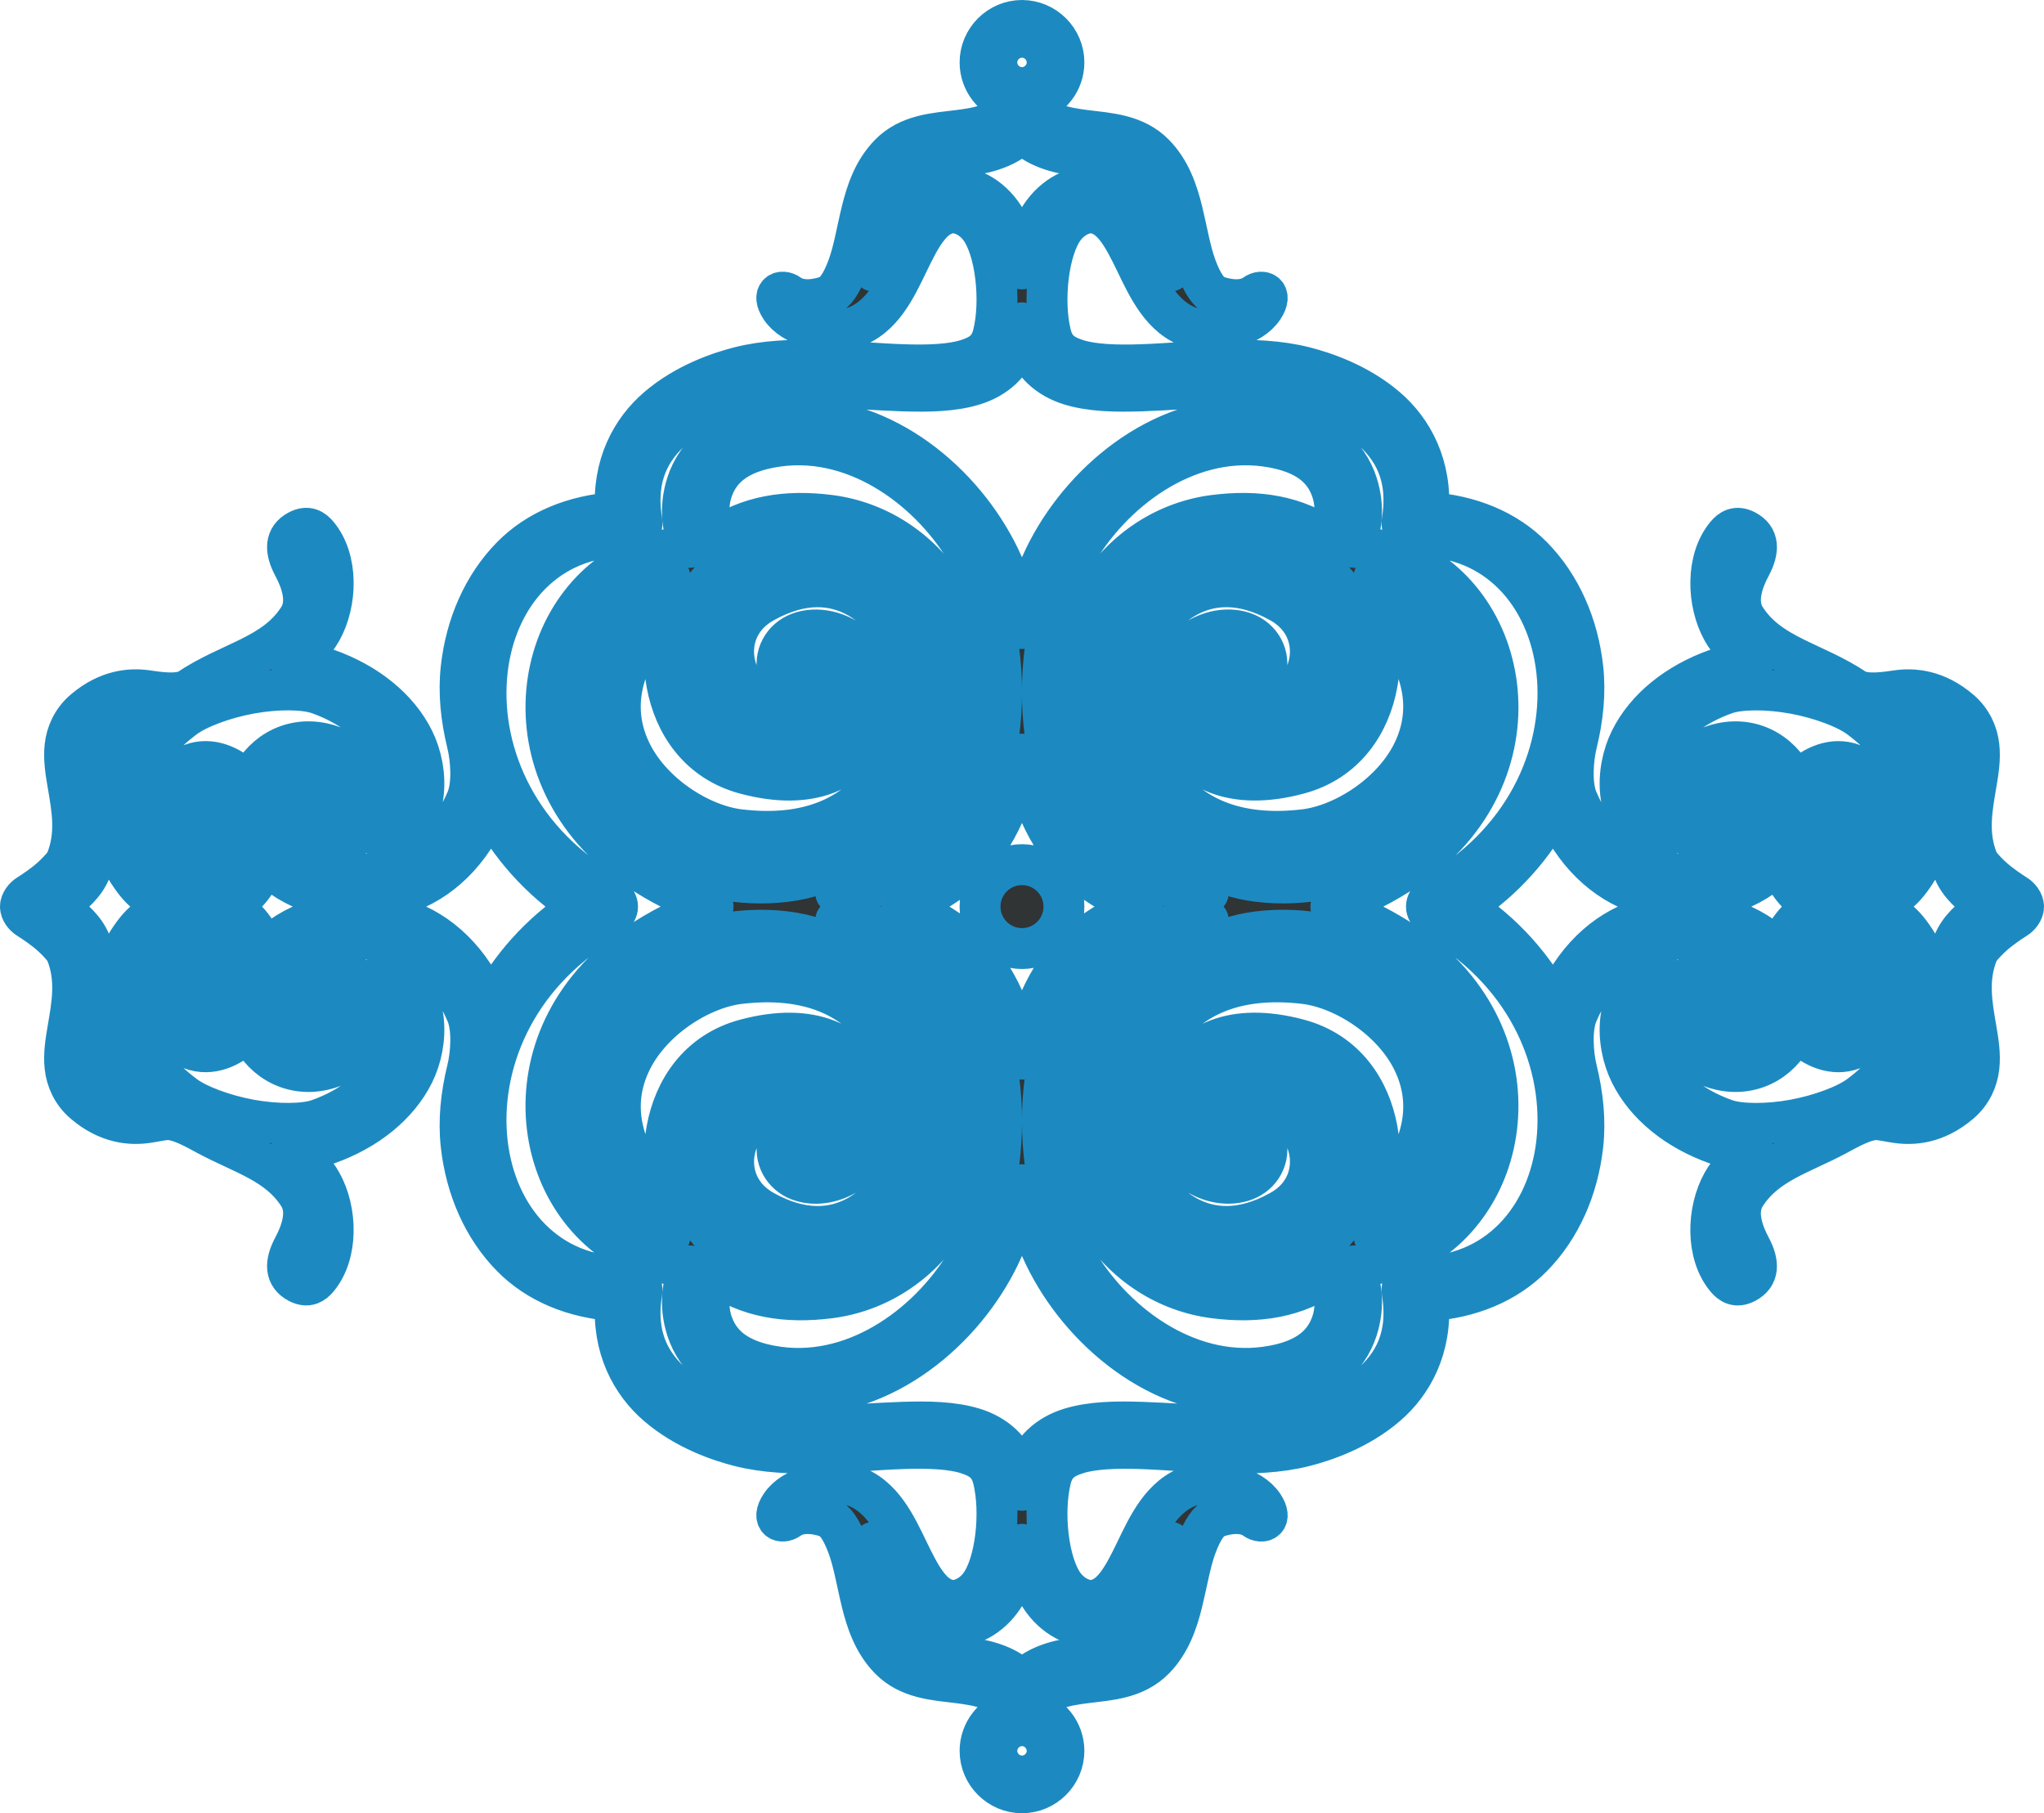 <?xml version="1.0" encoding="UTF-8" standalone="no"?>
<!-- Created with Inkscape (http://www.inkscape.org/) -->

<svg
   width="103.145mm"
   height="91.48mm"
   viewBox="0 0 103.145 91.48"
   version="1.1"
   id="svg1"
   xml:space="preserve"
   inkscape:version="1.3 (0e150ed6c4, 2023-07-21)"
   sodipodi:docname="만주인민당 로고.svg"
   xmlns:inkscape="http://www.inkscape.org/namespaces/inkscape"
   xmlns:sodipodi="http://sodipodi.sourceforge.net/DTD/sodipodi-0.dtd"
   xmlns="http://www.w3.org/2000/svg"
   xmlns:svg="http://www.w3.org/2000/svg"><sodipodi:namedview
     id="namedview1"
     pagecolor="#ffffff"
     bordercolor="#000000"
     borderopacity="0.25"
     inkscape:showpageshadow="2"
     inkscape:pageopacity="0.0"
     inkscape:pagecheckerboard="0"
     inkscape:deskcolor="#d1d1d1"
     inkscape:document-units="mm"
     inkscape:zoom="0.70710678"
     inkscape:cx="852.77077"
     inkscape:cy="316.07673"
     inkscape:window-width="1920"
     inkscape:window-height="1009"
     inkscape:window-x="-8"
     inkscape:window-y="-8"
     inkscape:window-maximized="1"
     inkscape:current-layer="svg1" /><defs
     id="defs1"><inkscape:path-effect
       effect="fillet_chamfer"
       id="path-effect14"
       is_visible="true"
       lpeversion="1"
       nodesatellites_param="F,0,0,1,0,0,0,1 @ F,0,0,1,0,0,0,1 @ F,0,0,1,0,0,0,1 @ F,0,0,1,0,0,0,1 @ F,0,0,1,0,0,0,1 @ F,0,0,1,0,0,0,1 @ F,0,0,1,0,0,0,1 @ F,0,0,1,0,0,0,1 @ F,0,0,1,0,0,0,1 @ F,0,0,1,0,0,0,1 @ F,0,0,1,0,0,0,1 @ F,0,0,1,0,0,0,1 @ F,0,0,1,0,0,0,1 @ F,0,0,1,0,0,0,1 @ F,0,0,1,0,0,0,1 @ F,0,0,1,0,0,0,1 @ F,0,0,1,0,0,0,1 @ F,0,0,1,0,0,0,1 @ F,0,0,1,0,0,0,1 @ F,0,0,1,0,0,0,1 @ F,0,0,1,0,0,0,1 @ F,0,0,1,0,0,0,1 @ F,0,0,1,0,0,0,1 @ F,0,0,1,0,0,0,1 @ F,0,0,1,0,0,0,1 @ F,0,0,1,0,0,0,1 @ F,0,0,1,0,0,0,1 @ F,0,0,1,0,0,0,1 @ F,0,0,1,0,0,0,1 @ F,0,0,1,0,0,0,1 @ F,0,0,1,0,0,0,1 @ F,0,0,1,0,0,0,1 @ F,0,0,1,0,0,0,1 @ F,0,0,1,0,0,0,1 @ F,0,0,1,0,0,0,1 @ F,0,0,1,0,0,0,1 @ F,0,0,1,0,0,0,1 @ F,0,0,1,0,0,0,1 @ F,0,0,1,0,0,0,1 @ F,0,0,1,0,0,0,1 @ F,0,0,1,0,0,0,1 @ F,0,0,1,0,0,0,1 @ F,0,0,1,0,0,0,1 @ F,0,0,1,0,0,0,1 @ F,0,0,1,0,0,0,1 @ F,0,0,1,0,0,0,1 @ F,0,0,1,0,0,0,1 @ F,0,0,1,0,0,0,1 @ F,0,0,1,0,0,0,1 @ F,0,0,1,0,0,0,1 @ F,0,0,1,0,0,0,1 @ F,0,0,1,0,0,0,1 @ F,0,0,1,0,0,0,1 @ F,0,0,1,0,0,0,1 @ F,0,0,1,0,0,0,1 @ F,0,0,1,0,0,0,1 @ F,0,0,1,0,0,0,1 @ F,0,0,1,0,0,0,1 @ F,0,0,1,0,0,0,1 @ F,0,0,1,0,0,0,1 @ F,0,0,1,0,0,0,1 @ F,0,0,1,0,0,0,1 @ F,0,0,1,0,0,0,1 @ F,0,0,1,0,0,0,1 @ F,0,0,1,0,0,0,1 @ F,0,0,1,0,0,0,1 @ F,0,1,1,0,1.133,0,1 @ F,0,0,1,0,0,0,1 @ F,0,0,1,0,0,0,1 @ F,0,0,1,0,0,0,1 @ F,0,0,1,0,0,0,1 @ F,0,0,1,0,0,0,1 @ F,0,0,1,0,0,0,1 @ F,0,0,1,0,0,0,1 @ F,0,0,1,0,0,0,1 @ F,0,0,1,0,0,0,1 @ F,0,0,1,0,0,0,1 @ F,0,0,1,0,0,0,1 @ F,0,0,1,0,0,0,1 @ F,0,0,1,0,0,0,1 @ F,0,0,1,0,0,0,1 @ F,0,0,1,0,0,0,1 @ F,0,0,1,0,0,0,1 @ F,0,1,1,0,1.133,0,1 @ F,0,0,1,0,0,0,1 @ F,0,0,1,0,0,0,1 @ F,0,0,1,0,0,0,1 @ F,0,0,1,0,0,0,1 @ F,0,0,1,0,0,0,1 @ F,0,0,1,0,0,0,1 @ F,0,0,1,0,0,0,1 @ F,0,0,1,0,0,0,1 @ F,0,0,1,0,0,0,1 @ F,0,0,1,0,0,0,1 @ F,0,0,1,0,0,0,1 @ F,0,0,1,0,0,0,1 @ F,0,0,1,0,0,0,1 @ F,0,0,1,0,0,0,1 @ F,0,0,1,0,0,0,1 @ F,0,0,1,0,0,0,1 @ F,0,0,1,0,0,0,1 @ F,0,0,1,0,0,0,1 @ F,0,0,1,0,0,0,1 @ F,0,0,1,0,0,0,1 @ F,0,0,1,0,0,0,1 @ F,0,0,1,0,0,0,1 @ F,0,0,1,0,0,0,1 @ F,0,0,1,0,0,0,1 @ F,0,0,1,0,0,0,1 @ F,0,0,1,0,0,0,1 @ F,0,0,1,0,0,0,1 @ F,0,0,1,0,0,0,1 @ F,0,0,1,0,0,0,1 @ F,0,0,1,0,0,0,1 @ F,0,0,1,0,0,0,1 @ F,0,0,1,0,0,0,1 @ F,0,0,1,0,0,0,1 @ F,0,0,1,0,0,0,1 @ F,0,0,1,0,0,0,1 @ F,0,0,1,0,0,0,1 @ F,0,0,1,0,0,0,1 @ F,0,0,1,0,0,0,1 @ F,0,0,1,0,0,0,1 @ F,0,0,1,0,0,0,1 @ F,0,0,1,0,0,0,1 @ F,0,0,1,0,0,0,1 @ F,0,0,1,0,0,0,1 @ F,0,0,1,0,0,0,1 @ F,0,0,1,0,0,0,1 @ F,0,0,1,0,0,0,1 @ F,0,0,1,0,0,0,1 @ F,0,0,1,0,0,0,1 @ F,0,0,1,0,0,0,1 @ F,0,0,1,0,0,0,1 @ F,0,0,1,0,0,0,1 @ F,0,0,1,0,0,0,1 @ F,0,0,1,0,0,0,1 @ F,0,0,1,0,0,0,1 @ F,0,0,1,0,0,0,1 @ F,0,0,1,0,0,0,1 @ F,0,0,1,0,0,0,1 @ F,0,0,1,0,0,0,1 @ F,0,0,1,0,0,0,1 @ F,0,0,1,0,0,0,1 @ F,0,0,1,0,0,0,1 @ F,0,0,1,0,0,0,1 @ F,0,0,1,0,0,0,1 @ F,0,0,1,0,0,0,1 @ F,0,0,1,0,0,0,1 @ F,0,0,1,0,0,0,1 @ F,0,0,1,0,0,0,1 @ F,0,0,1,0,0,0,1 @ F,0,0,1,0,0,0,1 @ F,0,0,1,0,0,0,1 @ F,0,0,1,0,0,0,1 @ F,0,0,1,0,0,0,1 @ F,0,0,1,0,0,0,1 @ F,0,0,1,0,0,0,1 @ F,0,0,1,0,0,0,1 @ F,0,0,1,0,0,0,1 @ F,0,0,1,0,0,0,1 @ F,0,0,1,0,0,0,1 @ F,0,0,1,0,0,0,1 @ F,0,0,1,0,0,0,1 @ F,0,0,1,0,0,0,1 @ F,0,0,1,0,0,0,1 @ F,0,0,1,0,0,0,1 @ F,0,0,1,0,0,0,1 @ F,0,0,1,0,0,0,1 @ F,0,0,1,0,0,0,1 @ F,0,0,1,0,0,0,1 @ F,0,0,1,0,0,0,1 @ F,0,0,1,0,0,0,1 @ F,0,0,1,0,0,0,1 @ F,0,0,1,0,0,0,1 @ F,0,0,1,0,0,0,1 @ F,0,0,1,0,0,0,1 @ F,0,0,1,0,0,0,1 @ F,0,0,1,0,0,0,1 @ F,0,0,1,0,0,0,1 @ F,0,0,1,0,0,0,1 @ F,0,0,1,0,0,0,1 @ F,0,0,1,0,0,0,1 @ F,0,0,1,0,0,0,1 @ F,0,0,1,0,0,0,1 @ F,0,0,1,0,0,0,1 @ F,0,0,1,0,0,0,1 @ F,0,0,1,0,0,0,1 @ F,0,0,1,0,0,0,1 @ F,0,0,1,0,0,0,1 @ F,0,0,1,0,0,0,1 @ F,0,0,1,0,0,0,1 @ F,0,0,1,0,0,0,1 | F,0,0,1,0,0,0,1 @ F,0,0,1,0,0,0,1 @ F,0,0,1,0,0,0,1 @ F,0,0,1,0,0,0,1 @ F,0,0,1,0,0,0,1 @ F,0,0,1,0,0,0,1 @ F,0,0,1,0,0,0,1 @ F,0,0,1,0,0,0,1 @ F,0,0,1,0,0,0,1 @ F,0,0,1,0,0,0,1 @ F,0,0,1,0,0,0,1 @ F,0,0,1,0,0,0,1 @ F,0,0,1,0,0,0,1 @ F,0,0,1,0,0,0,1 @ F,0,0,1,0,0,0,1 @ F,0,0,1,0,0,0,1 @ F,0,0,1,0,0,0,1 @ F,0,0,1,0,0,0,1 @ F,0,0,1,0,0,0,1 @ F,0,0,1,0,0,0,1 @ F,0,0,1,0,0,0,1 | F,0,0,1,0,0,0,1 @ F,0,0,1,0,0,0,1 @ F,0,0,1,0,0,0,1 @ F,0,0,1,0,0,0,1 @ F,0,0,1,0,0,0,1 @ F,0,0,1,0,0,0,1 @ F,0,0,1,0,0,0,1 @ F,0,0,1,0,0,0,1 @ F,0,0,1,0,0,0,1 @ F,0,0,1,0,0,0,1 @ F,0,0,1,0,0,0,1 @ F,0,0,1,0,0,0,1 | F,0,0,1,0,0,0,1 @ F,0,0,1,0,0,0,1 @ F,0,0,1,0,0,0,1 @ F,0,0,1,0,0,0,1 @ F,0,0,1,0,0,0,1 @ F,0,0,1,0,0,0,1 @ F,0,0,1,0,0,0,1 @ F,0,0,1,0,0,0,1 @ F,0,0,1,0,0,0,1 @ F,0,0,1,0,0,0,1 @ F,0,0,1,0,0,0,1 @ F,0,0,1,0,0,0,1 @ F,0,0,1,0,0,0,1 @ F,0,0,1,0,0,0,1 @ F,0,0,1,0,0,0,1 @ F,0,0,1,0,0,0,1 @ F,0,0,1,0,0,0,1 @ F,0,0,1,0,0,0,1 @ F,0,0,1,0,0,0,1 @ F,0,0,1,0,0,0,1 @ F,0,0,1,0,0,0,1 @ F,0,0,1,0,0,0,1 @ F,0,0,1,0,0,0,1 @ F,0,0,1,0,0,0,1 @ F,0,0,1,0,0,0,1 @ F,0,0,1,0,0,0,1 @ F,0,0,1,0,0,0,1 @ F,0,0,1,0,0,0,1 @ F,0,0,1,0,0,0,1 @ F,0,0,1,0,0,0,1 @ F,0,0,1,0,0,0,1 @ F,0,0,1,0,0,0,1 @ F,0,0,1,0,0,0,1 @ F,0,0,1,0,0,0,1 @ F,0,0,1,0,0,0,1 @ F,0,0,1,0,0,0,1 @ F,0,0,1,0,0,0,1 @ F,0,0,1,0,0,0,1 @ F,0,0,1,0,0,0,1 @ F,0,0,1,0,0,0,1 @ F,0,0,1,0,0,0,1 @ F,0,0,1,0,0,0,1 @ F,0,0,1,0,0,0,1 @ F,0,0,1,0,0,0,1 @ F,0,0,1,0,0,0,1 @ F,0,0,1,0,0,0,1 | F,0,0,1,0,0,0,1 @ F,0,0,1,0,0,0,1 @ F,0,0,1,0,0,0,1 @ F,0,0,1,0,0,0,1 @ F,0,0,1,0,0,0,1 @ F,0,0,1,0,0,0,1 @ F,0,0,1,0,0,0,1 @ F,0,0,1,0,0,0,1 @ F,0,0,1,0,0,0,1 @ F,0,0,1,0,0,0,1 @ F,0,0,1,0,0,0,1 @ F,0,0,1,0,0,0,1 @ F,0,0,1,0,0,0,1 @ F,0,0,1,0,0,0,1 @ F,0,0,1,0,0,0,1 @ F,0,0,1,0,0,0,1 @ F,0,0,1,0,0,0,1 @ F,0,0,1,0,0,0,1 @ F,0,0,1,0,0,0,1 @ F,0,0,1,0,0,0,1 @ F,0,0,1,0,0,0,1 @ F,0,0,1,0,0,0,1 @ F,0,0,1,0,0,0,1 @ F,0,0,1,0,0,0,1 | F,0,0,1,0,0,0,1 @ F,0,0,1,0,0,0,1 @ F,0,0,1,0,0,0,1 @ F,0,0,1,0,0,0,1 @ F,0,0,1,0,0,0,1 @ F,0,0,1,0,0,0,1 @ F,0,0,1,0,0,0,1 @ F,0,0,1,0,0,0,1 @ F,0,0,1,0,0,0,1 @ F,0,0,1,0,0,0,1 @ F,0,0,1,0,0,0,1 @ F,0,0,1,0,0,0,1 | F,0,0,1,0,0,0,1 @ F,0,0,1,0,0,0,1 @ F,0,0,1,0,0,0,1 @ F,0,0,1,0,0,0,1 @ F,0,0,1,0,0,0,1 @ F,0,0,1,0,0,0,1 @ F,0,0,1,0,0,0,1 @ F,0,0,1,0,0,0,1 @ F,0,0,1,0,0,0,1 @ F,0,0,1,0,0,0,1 @ F,0,0,1,0,0,0,1 @ F,0,0,1,0,0,0,1 | F,0,0,1,0,0,0,1 @ F,0,0,1,0,0,0,1 @ F,0,0,1,0,0,0,1 @ F,0,0,1,0,0,0,1 @ F,0,0,1,0,0,0,1 @ F,0,0,1,0,0,0,1 @ F,0,0,1,0,0,0,1 @ F,0,0,1,0,0,0,1 @ F,0,0,1,0,0,0,1 @ F,0,0,1,0,0,0,1 @ F,0,0,1,0,0,0,1 @ F,0,0,1,0,0,0,1 @ F,0,0,1,0,0,0,1 @ F,0,0,1,0,0,0,1 @ F,0,0,1,0,0,0,1 @ F,0,0,1,0,0,0,1 @ F,0,0,1,0,0,0,1 @ F,0,0,1,0,0,0,1 @ F,0,0,1,0,0,0,1 @ F,0,0,1,0,0,0,1 @ F,0,0,1,0,0,0,1 @ F,0,0,1,0,0,0,1 @ F,0,0,1,0,0,0,1 @ F,0,0,1,0,0,0,1 @ F,0,0,1,0,0,0,1 @ F,0,0,1,0,0,0,1 @ F,0,0,1,0,0,0,1 @ F,0,0,1,0,0,0,1 @ F,0,0,1,0,0,0,1 @ F,0,0,1,0,0,0,1 @ F,0,0,1,0,0,0,1 @ F,0,0,1,0,0,0,1 @ F,0,0,1,0,0,0,1 @ F,0,0,1,0,0,0,1 @ F,0,0,1,0,0,0,1 @ F,0,0,1,0,0,0,1 @ F,0,0,1,0,0,0,1 @ F,0,0,1,0,0,0,1 @ F,0,0,1,0,0,0,1 @ F,0,0,1,0,0,0,1 @ F,0,0,1,0,0,0,1 @ F,0,0,1,0,0,0,1 @ F,0,0,1,0,0,0,1 @ F,0,0,1,0,0,0,1 @ F,0,0,1,0,0,0,1 @ F,0,0,1,0,0,0,1 @ F,0,0,1,0,0,0,1"
       radius="0"
       unit="px"
       method="auto"
       mode="F"
       chamfer_steps="1"
       flexible="false"
       use_knot_distance="true"
       apply_no_radius="true"
       apply_with_radius="true"
       only_selected="false"
       hide_knots="false" /><inkscape:path-effect
       effect="fillet_chamfer"
       id="path-effect12"
       is_visible="true"
       lpeversion="1"
       nodesatellites_param="F,0,0,1,0,0,0,1 @ F,0,0,1,0,0,0,1 @ F,0,0,1,0,0,0,1 @ F,0,0,1,0,0,0,1 @ F,0,0,1,0,0,0,1 @ F,0,0,1,0,0,0,1 @ F,0,0,1,0,0,0,1 @ F,0,0,1,0,0,0,1 @ F,0,0,1,0,0,0,1 @ F,0,0,1,0,0,0,1 @ F,0,0,1,0,0,0,1 @ F,0,0,1,0,0,0,1 @ F,0,0,1,0,0,0,1 @ F,0,0,1,0,0,0,1 @ F,0,0,1,0,0,0,1 @ F,0,0,1,0,0,0,1 @ F,0,0,1,0,0,0,1 @ F,0,0,1,0,0,0,1 @ F,0,0,1,0,0,0,1 @ F,0,0,1,0,0,0,1 @ F,0,0,1,0,0,0,1 @ F,0,0,1,0,0,0,1 @ F,0,0,1,0,0,0,1 @ F,0,0,1,0,0,0,1 @ F,0,0,1,0,0,0,1 @ F,0,0,1,0,0,0,1 @ F,0,0,1,0,0,0,1 @ F,0,0,1,0,1.478,0,1 @ F,0,0,1,0,0,0,1 @ F,0,0,1,0,0,0,1 @ F,0,0,1,0,0,0,1 @ F,0,0,1,0,0,0,1 @ F,0,0,1,0,0,0,1 @ F,0,0,1,0,0,0,1 @ F,0,0,1,0,0,0,1 @ F,0,0,1,0,0,0,1 @ F,0,0,1,0,0,0,1 @ F,0,0,1,0,0,0,1 @ F,0,0,1,0,0,0,1 @ F,0,0,1,0,0,0,1 @ F,0,0,1,0,0,0,1 @ F,0,0,1,0,0,0,1 @ F,0,0,1,0,0,0,1 @ F,0,0,1,0,0,0,1 @ F,0,0,1,0,0,0,1 @ F,0,0,1,0,0,0,1 @ F,0,0,1,0,0,0,1 @ F,0,0,1,0,0,0,1 @ F,0,0,1,0,0,0,1 @ F,0,0,1,0,0,0,1 @ F,0,0,1,0,0,0,1 @ F,0,0,1,0,0,0,1 @ F,0,0,1,0,0,0,1 @ F,0,0,1,0,0,0,1 @ F,0,0,1,0,0,0,1 @ F,0,0,1,0,0,0,1 @ F,0,0,1,0,0,0,1 @ F,0,0,1,0,0,0,1 @ F,0,0,1,0,0,0,1 @ F,0,0,1,0,0,0,1 @ F,0,0,1,0,0,0,1 @ F,0,0,1,0,0,0,1 @ F,0,0,1,0,0,0,1 @ F,0,0,1,0,0,0,1 @ F,0,0,1,0,0,0,1 @ F,0,0,1,0,0,0,1 @ F,0,0,1,0,0,0,1 @ F,0,0,1,0,0,0,1 @ F,0,0,1,0,0,0,1 @ F,0,0,1,0,0,0,1 @ F,0,0,1,0,0,0,1 @ F,0,0,1,0,0,0,1 @ F,0,0,1,0,0,0,1 @ F,0,0,1,0,0,0,1 @ F,0,0,1,0,0,0,1 @ F,0,0,1,0,0,0,1 @ F,0,0,1,0,0,0,1 @ F,0,0,1,0,0,0,1 @ F,0,0,1,0,0,0,1 @ F,0,0,1,0,0,0,1 @ F,0,0,1,0,0,0,1 @ F,0,0,1,0,0,0,1 @ F,0,0,1,0,0,0,1 @ F,0,0,1,0,0,0,1 @ F,0,0,1,0,0,0,1 @ F,0,0,1,0,0,0,1 @ F,0,0,1,0,0,0,1 @ F,0,0,1,0,0,0,1 @ F,0,0,1,0,0,0,1 @ F,0,0,1,0,0,0,1 @ F,0,0,1,0,0,0,1 @ F,0,0,1,0,0,0,1 @ F,0,0,1,0,0,0,1 @ F,0,0,1,0,0,0,1 @ F,0,0,1,0,0,0,1 @ F,0,0,1,0,0,0,1 @ F,0,0,1,0,0,0,1 @ F,0,0,1,0,0,0,1 @ F,0,0,1,0,0,0,1 @ F,0,0,1,0,0,0,1 @ F,0,0,1,0,0,0,1 @ F,0,0,1,0,0,0,1 @ F,0,0,1,0,0,0,1 @ F,0,0,1,0,0,0,1 @ F,0,0,1,0,0,0,1 @ F,0,0,1,0,0,0,1 @ F,0,0,1,0,0,0,1 @ F,0,0,1,0,0,0,1 @ F,0,0,1,0,0,0,1 @ F,0,0,1,0,0,0,1 @ F,0,0,1,0,0,0,1 @ F,0,0,1,0,0,0,1 @ F,0,0,1,0,0,0,1 @ F,0,0,1,0,0,0,1 @ F,0,0,1,0,0,0,1 @ F,0,0,1,0,0,0,1 @ F,0,0,1,0,0,0,1 @ F,0,0,1,0,0,0,1 @ F,0,0,1,0,0,0,1 @ F,0,0,1,0,0,0,1 @ F,0,0,1,0,0,0,1 @ F,0,0,1,0,0,0,1 @ F,0,0,1,0,0,0,1 @ F,0,0,1,0,0,0,1 @ F,0,0,1,0,0,0,1 | F,0,0,1,0,0,0,1 @ F,0,0,1,0,0,0,1 @ F,0,0,1,0,0,0,1 @ F,0,0,1,0,0,0,1 @ F,0,0,1,0,0,0,1 @ F,0,0,1,0,0,0,1 @ F,0,0,1,0,0,0,1 @ F,0,0,1,0,0,0,1 @ F,0,0,1,0,0,0,1 @ F,0,0,1,0,0,0,1 | F,0,0,1,0,0,0,1 @ F,0,0,1,0,0,0,1 @ F,0,0,1,0,0,0,1 @ F,0,0,1,0,0,0,1 @ F,0,0,1,0,0,0,1 @ F,0,0,1,0,0,0,1 @ F,0,0,1,0,0,0,1 @ F,0,0,1,0,0,0,1 @ F,0,0,1,0,0,0,1 @ F,0,0,1,0,0,0,1 @ F,0,0,1,0,0,0,1 | F,0,0,1,0,0,0,1 @ F,0,0,1,0,0,0,1 @ F,0,0,1,0,0,0,1 @ F,0,0,1,0,0,0,1 @ F,0,0,1,0,0,0,1 @ F,0,0,1,0,0,0,1 @ F,0,0,1,0,0,0,1 @ F,0,0,1,0,0,0,1 @ F,0,0,1,0,0,0,1 @ F,0,0,1,0,0,0,1 @ F,0,0,1,0,0,0,1 @ F,0,0,1,0,0,0,1 @ F,0,0,1,0,0,0,1 @ F,0,0,1,0,0,0,1 @ F,0,0,1,0,0,0,1 @ F,0,0,1,0,0,0,1 @ F,0,0,1,0,0,0,1 @ F,0,0,1,0,0,0,1 @ F,0,0,1,0,0,0,1 @ F,0,0,1,0,0,0,1 @ F,0,0,1,0,0,0,1 @ F,0,0,1,0,0,0,1 @ F,0,0,1,0,0,0,1 @ F,0,0,1,0,0,0,1 @ F,0,0,1,0,0,0,1 @ F,0,0,1,0,0,0,1 @ F,0,0,1,0,0,0,1 @ F,0,0,1,0,0,0,1 @ F,0,0,1,0,0,0,1 @ F,0,0,1,0,0,0,1 @ F,0,0,1,0,0,0,1 @ F,0,0,1,0,0,0,1 @ F,0,0,1,0,0,0,1 @ F,0,0,1,0,0,0,1 @ F,0,0,1,0,0,0,1 @ F,0,0,1,0,0,0,1 @ F,0,0,1,0,0,0,1 @ F,0,0,1,0,0,0,1 @ F,0,0,1,0,0,0,1 @ F,0,0,1,0,0,0,1 @ F,0,0,1,0,0,0,1 @ F,0,0,1,0,0,0,1 @ F,0,0,1,0,0,0,1 @ F,0,0,1,0,0,0,1 @ F,0,0,1,0,0,0,1 @ F,0,0,1,0,0,0,1 @ F,0,0,1,0,0,0,1"
       radius="0"
       unit="px"
       method="auto"
       mode="F"
       chamfer_steps="1"
       flexible="false"
       use_knot_distance="true"
       apply_no_radius="true"
       apply_with_radius="true"
       only_selected="false"
       hide_knots="false" /><inkscape:path-effect
       effect="fillet_chamfer"
       id="path-effect11"
       is_visible="true"
       lpeversion="1"
       nodesatellites_param="F,0,0,1,0,0,0,1 @ F,0,0,1,0,0,0,1 @ F,0,0,1,0,0,0,1 @ F,0,0,1,0,0,0,1 @ F,0,0,1,0,0,0,1 @ F,0,0,1,0,0,0,1 @ F,0,0,1,0,0,0,1 @ F,0,0,1,0,0,0,1 @ F,0,0,1,0,0,0,1 @ F,0,0,1,0,0,0,1 @ F,0,0,1,0,0,0,1 @ F,0,0,1,0,0,0,1 @ F,0,0,1,0,0,0,1 @ F,0,0,1,0,0,0,1 @ F,0,0,1,0,0,0,1 @ F,0,0,1,0,0,0,1 @ F,0,0,1,0,0,0,1 @ F,0,0,1,0,0,0,1 @ F,0,0,1,0,0,0,1 @ F,0,0,1,0,0,0,1 @ F,0,0,1,0,0,0,1 @ F,0,0,1,0,0,0,1 @ F,0,0,1,0,0,0,1 @ F,0,0,1,0,0,0,1 @ F,0,0,1,0,0,0,1 @ F,0,0,1,0,0,0,1 @ F,0,0,1,0,0,0,1 @ F,0,0,1,0,0,0,1 @ F,0,1,1,0,0,0,1 @ F,0,0,1,0,0,0,1 @ F,0,0,1,0,0,0,1 @ F,0,0,1,0,0,0,1 @ F,0,0,1,0,0,0,1 @ F,0,0,1,0,0,0,1 @ F,0,0,1,0,0,0,1 @ F,0,0,1,0,0,0,1 @ F,0,0,1,0,0,0,1 @ F,0,0,1,0,0,0,1 @ F,0,0,1,0,0,0,1 @ F,0,0,1,0,0,0,1 @ F,0,0,1,0,0,0,1 @ F,0,0,1,0,0,0,1 @ F,0,0,1,0,0,0,1 @ F,0,0,1,0,0,0,1 @ F,0,0,1,0,0,0,1 @ F,0,0,1,0,0,0,1 @ F,0,0,1,0,0,0,1 @ F,0,0,1,0,0,0,1 @ F,0,0,1,0,0,0,1 @ F,0,0,1,0,0,0,1 @ F,0,0,1,0,0,0,1 @ F,0,0,1,0,0,0,1 @ F,0,0,1,0,0,0,1 @ F,0,0,1,0,0,0,1 @ F,0,0,1,0,0,0,1 @ F,0,0,1,0,0,0,1 @ F,0,0,1,0,0,0,1 @ F,0,0,1,0,0,0,1 @ F,0,0,1,0,0,0,1 @ F,0,0,1,0,0,0,1 @ F,0,0,1,0,0,0,1 @ F,0,0,1,0,0,0,1 @ F,0,0,1,0,0,0,1 @ F,0,0,1,0,0,0,1 @ F,0,0,1,0,0,0,1 @ F,0,0,1,0,0,0,1 @ F,0,0,1,0,0,0,1 @ F,0,0,1,0,0,0,1 @ F,0,0,1,0,0,0,1 @ F,0,0,1,0,0,0,1 @ F,0,0,1,0,0,0,1 @ F,0,0,1,0,0,0,1 @ F,0,0,1,0,0,0,1 @ F,0,0,1,0,0,0,1 @ F,0,0,1,0,0,0,1 @ F,0,0,1,0,0,0,1 @ F,0,0,1,0,0,0,1 @ F,0,0,1,0,0,0,1 @ F,0,0,1,0,0,0,1 @ F,0,0,1,0,0,0,1 @ F,0,0,1,0,0,0,1 @ F,0,0,1,0,0,0,1 @ F,0,0,1,0,0,0,1 @ F,0,0,1,0,0,0,1 @ F,0,0,1,0,0,0,1 @ F,0,0,1,0,0,0,1 @ F,0,0,1,0,0,0,1 @ F,0,0,1,0,0,0,1 @ F,0,0,1,0,0,0,1 @ F,0,0,1,0,0,0,1 @ F,0,0,1,0,0,0,1 @ F,0,0,1,0,0,0,1 @ F,0,0,1,0,0,0,1 @ F,0,0,1,0,0,0,1 @ F,0,0,1,0,0,0,1 @ F,0,0,1,0,0,0,1 @ F,0,0,1,0,0,0,1 @ F,0,0,1,0,0,0,1 @ F,0,0,1,0,0,0,1 @ F,0,0,1,0,0,0,1 @ F,0,0,1,0,0,0,1 @ F,0,0,1,0,0,0,1 @ F,0,0,1,0,0,0,1 @ F,0,0,1,0,0,0,1 @ F,0,0,1,0,0,0,1 @ F,0,0,1,0,0,0,1 @ F,0,0,1,0,0,0,1 @ F,0,0,1,0,0,0,1 @ F,0,0,1,0,0,0,1 @ F,0,0,1,0,0,0,1 @ F,0,0,1,0,0,0,1 @ F,0,0,1,0,0,0,1 @ F,0,0,1,0,0,0,1 @ F,0,0,1,0,0,0,1 @ F,0,0,1,0,0,0,1 @ F,0,0,1,0,0,0,1 @ F,0,0,1,0,0,0,1 @ F,0,0,1,0,0,0,1 @ F,0,0,1,0,0,0,1 @ F,0,0,1,0,0,0,1 @ F,0,0,1,0,0,0,1 @ F,0,0,1,0,0,0,1 @ F,0,0,1,0,0,0,1 @ F,0,0,1,0,0,0,1 @ F,0,0,1,0,0,0,1 @ F,0,0,1,0,0,0,1 @ F,0,0,1,0,0,0,1 | F,0,0,1,0,0,0,1 @ F,0,0,1,0,0,0,1 @ F,0,0,1,0,0,0,1 @ F,0,0,1,0,0,0,1 @ F,0,0,1,0,0,0,1 @ F,0,0,1,0,0,0,1 @ F,0,0,1,0,0,0,1 @ F,0,0,1,0,0,0,1 @ F,0,0,1,0,0,0,1 @ F,0,0,1,0,0,0,1 @ F,0,0,1,0,0,0,1 | F,0,0,1,0,0,0,1 @ F,0,0,1,0,0,0,1 @ F,0,0,1,0,0,0,1 @ F,0,0,1,0,0,0,1 @ F,0,0,1,0,0,0,1 @ F,0,0,1,0,0,0,1 @ F,0,0,1,0,0,0,1 @ F,0,0,1,0,0,0,1 @ F,0,0,1,0,0,0,1 @ F,0,0,1,0,0,0,1 @ F,0,0,1,0,0,0,1 @ F,0,0,1,0,0,0,1 | F,0,0,1,0,0,0,1 @ F,0,0,1,0,0,0,1 @ F,0,0,1,0,0,0,1 @ F,0,0,1,0,0,0,1 @ F,0,0,1,0,0,0,1 @ F,0,0,1,0,0,0,1 @ F,0,0,1,0,0,0,1 @ F,0,0,1,0,0,0,1 @ F,0,0,1,0,0,0,1 @ F,0,0,1,0,0,0,1 @ F,0,0,1,0,0,0,1 @ F,0,0,1,0,0,0,1 @ F,0,0,1,0,0,0,1 @ F,0,0,1,0,0,0,1 @ F,0,0,1,0,0,0,1 @ F,0,0,1,0,0,0,1 @ F,0,0,1,0,0,0,1 @ F,0,0,1,0,0,0,1 @ F,0,0,1,0,0,0,1 @ F,0,0,1,0,0,0,1 @ F,0,0,1,0,0,0,1 @ F,0,0,1,0,0,0,1 @ F,0,0,1,0,0,0,1 @ F,0,0,1,0,0,0,1 @ F,0,0,1,0,0,0,1 @ F,0,0,1,0,0,0,1 @ F,0,0,1,0,0,0,1 @ F,0,0,1,0,0,0,1 @ F,0,0,1,0,0,0,1 @ F,0,0,1,0,0,0,1 @ F,0,0,1,0,0,0,1 @ F,0,0,1,0,0,0,1 @ F,0,0,1,0,0,0,1 @ F,0,0,1,0,0,0,1 @ F,0,0,1,0,0,0,1 @ F,0,0,1,0,0,0,1 @ F,0,0,1,0,0,0,1 @ F,0,0,1,0,0,0,1 @ F,0,0,1,0,0,0,1 @ F,0,0,1,0,0,0,1 @ F,0,0,1,0,0,0,1 @ F,0,0,1,0,0,0,1 @ F,0,0,1,0,0,0,1 @ F,0,0,1,0,0,0,1 @ F,0,0,1,0,0,0,1 @ F,0,0,1,0,0,0,1 @ F,0,0,1,0,0,0,1 @ F,0,0,1,0,0,0,1"
       radius="0"
       unit="px"
       method="auto"
       mode="F"
       chamfer_steps="1"
       flexible="false"
       use_knot_distance="true"
       apply_no_radius="true"
       apply_with_radius="true"
       only_selected="false"
       hide_knots="false" /><inkscape:path-effect
       effect="fillet_chamfer"
       id="path-effect10"
       is_visible="true"
       lpeversion="1"
       nodesatellites_param="F,0,0,1,0,0,0,1 @ F,0,0,1,0,0,0,1 @ F,0,0,1,0,0,0,1 @ F,0,0,1,0,0,0,1 @ F,0,0,1,0,0,0,1 @ F,0,0,1,0,0,0,1 @ F,0,0,1,0,0,0,1 @ F,0,0,1,0,0,0,1 @ F,0,0,1,0,0,0,1 @ F,0,0,1,0,0,0,1 @ F,0,0,1,0,0,0,1 @ F,0,0,1,0,0,0,1 @ F,0,0,1,0,0,0,1 @ F,0,0,1,0,0,0,1 @ F,0,0,1,0,0,0,1 @ F,0,0,1,0,0,0,1 @ F,0,0,1,0,0,0,1 @ F,0,0,1,0,0,0,1 @ F,0,0,1,0,0,0,1 @ F,0,0,1,0,0,0,1 @ F,0,0,1,0,0,0,1 @ F,0,0,1,0,0,0,1 @ F,0,0,1,0,0,0,1 @ F,0,0,1,0,0,0,1 @ F,0,0,1,0,0,0,1 @ F,0,0,1,0,0,0,1 @ F,0,0,1,0,0,0,1 @ F,0,0,1,0,0,0,1 @ F,0,0,1,0,0,0,1 @ F,0,0,1,0,0,0,1 @ F,0,0,1,0,0,0,1 @ F,0,0,1,0,0,0,1 @ F,0,0,1,0,0,0,1 @ F,0,0,1,0,0,0,1 @ F,0,0,1,0,0,0,1 @ F,0,0,1,0,0,0,1 @ F,0,0,1,0,0,0,1 @ F,0,0,1,0,0,0,1 @ F,0,0,1,0,0,0,1 @ F,0,0,1,0,0,0,1 @ F,0,0,1,0,0,0,1 @ F,0,0,1,0,0,0,1 @ F,0,0,1,0,0,0,1 @ F,0,0,1,0,0,0,1 @ F,0,0,1,0,0,0,1 @ F,0,0,1,0,0,0,1 @ F,0,0,1,0,0,0,1 @ F,0,0,1,0,0,0,1 @ F,0,0,1,0,0,0,1 @ F,0,0,1,0,0,0,1 @ F,0,0,1,0,0,0,1 @ F,0,0,1,0,0,0,1 @ F,0,0,1,0,0,0,1 @ F,0,0,1,0,0,0,1 @ F,0,0,1,0,0,0,1 @ F,0,0,1,0,0,0,1 @ F,0,0,1,0,0,0,1 @ F,0,0,1,0,0,0,1 @ F,0,0,1,0,0,0,1 @ F,0,0,1,0,0,0,1 @ F,0,0,1,0,0,0,1 @ F,0,0,1,0,0,0,1 @ F,0,0,1,0,0,0,1 @ F,0,0,1,0,0,0,1 @ F,0,0,1,0,0,0,1 @ F,0,0,1,0,0,0,1 @ F,0,0,1,0,0,0,1 @ F,0,0,1,0,0,0,1 @ F,0,0,1,0,0,0,1 @ F,0,0,1,0,0,0,1 @ F,0,0,1,0,0,0,1 @ F,0,0,1,0,0,0,1 @ F,0,0,1,0,0,0,1 @ F,0,0,1,0,0,0,1 @ F,0,0,1,0,0,0,1 @ F,0,0,1,0,0,0,1 @ F,0,0,1,0,0,0,1 @ F,0,0,1,0,0,0,1 @ F,0,0,1,0,0,0,1 @ F,0,0,1,0,0,0,1 @ F,0,0,1,0,0,0,1 @ F,0,0,1,0,0,0,1 @ F,0,0,1,0,0,0,1 @ F,0,0,1,0,0,0,1 @ F,0,0,1,0,0,0,1 @ F,0,0,1,0,0,0,1 @ F,0,0,1,0,0,0,1 @ F,0,0,1,0,0,0,1 @ F,0,0,1,0,0,0,1 @ F,0,0,1,0,0,0,1 @ F,0,0,1,0,0,0,1 @ F,0,0,1,0,0,0,1 @ F,0,0,1,0,0,0,1 @ F,0,0,1,0,0,0,1 @ F,0,0,1,0,0,0,1 @ F,0,0,1,0,0,0,1 @ F,0,0,1,0,0,0,1 @ F,0,0,1,0,0,0,1 @ F,0,0,1,0,0,0,1 @ F,0,0,1,0,0,0,1 @ F,0,0,1,0,0,0,1 @ F,0,0,1,0,0,0,1 @ F,0,0,1,0,0,0,1 @ F,0,0,1,0,0,0,1 @ F,0,0,1,0,0,0,1 @ F,0,0,1,0,0,0,1 @ F,0,0,1,0,0,0,1 @ F,0,0,1,0,0,0,1 @ F,0,0,1,0,0,0,1 @ F,0,0,1,0,0,0,1 @ F,0,0,1,0,0,0,1 @ F,0,0,1,0,0,0,1 @ F,0,0,1,0,0,0,1 @ F,0,0,1,0,0,0,1 @ F,0,0,1,0,0,0,1 @ F,0,0,1,0,0,0,1 @ F,0,0,1,0,0,0,1 @ F,0,0,1,0,0,0,1 @ F,0,0,1,0,0,0,1 @ F,0,0,1,0,0,0,1 @ F,0,0,1,0,0,0,1 @ F,0,0,1,0,0,0,1 @ F,0,0,1,0,0,0,1 @ F,0,0,1,0,0,0,1 @ F,0,0,1,0,0,0,1 @ F,0,0,1,0,0,0,1 | F,0,0,1,0,0,0,1 @ F,0,0,1,0,0,0,1 @ F,0,0,1,0,0,0,1 @ F,0,0,1,0,0,0,1 @ F,0,0,1,0,0,0,1 @ F,0,0,1,0,0,0,1 @ F,0,0,1,0,0,0,1 @ F,0,0,1,0,0,0,1 @ F,0,0,1,0,0,0,1 @ F,0,0,1,0,0,0,1 @ F,0,0,1,0,0,0,1 @ F,0,0,1,0,0,0,1 @ F,0,0,1,0,0,0,1 | F,0,0,1,0,0,0,1 @ F,0,0,1,0,0,0,1 @ F,0,0,1,0,0,0,1 @ F,0,0,1,0,0,0,1 @ F,0,0,1,0,0,0,1 @ F,0,0,1,0,0,0,1 @ F,0,0,1,0,0,0,1 @ F,0,0,1,0,0,0,1 @ F,0,0,1,0,0,0,1 @ F,0,0,1,0,0,0,1 | F,0,0,1,0,0,0,1 @ F,0,0,1,0,0,0,1 @ F,0,0,1,0,0,0,1 @ F,0,0,1,0,3.315,0,1 @ F,0,0,1,0,0,0,1 @ F,0,0,1,0,0,0,1 @ F,0,0,1,0,0,0,1 @ F,0,0,1,0,0,0,1 @ F,0,0,1,0,0,0,1 @ F,0,0,1,0,0,0,1"
       radius="0"
       unit="px"
       method="auto"
       mode="F"
       chamfer_steps="1"
       flexible="false"
       use_knot_distance="true"
       apply_no_radius="true"
       apply_with_radius="true"
       only_selected="false"
       hide_knots="false" /></defs><path
     id="path15"
     style="opacity:1;fill:#303435;fill-opacity:1;stroke:#1c8ac1;stroke-width:2.064;stroke-linecap:round;stroke-linejoin:round;stroke-dasharray:none;stroke-opacity:1;paint-order:stroke fill markers"
     d="m 53.689,45.74 c 0,1.169 -0.948,2.117 -2.117,2.117 -1.169,0 -2.117,-0.948 -2.117,-2.117 0,-1.169 0.948,-2.117 2.117,-2.117 1.169,0 2.117,0.948 2.117,2.117 z m -2.116,-44.708 c -1.161,0 -2.117,0.956 -2.117,2.117 0,0.972 0.67,1.799 1.569,2.044 -0.057,0.118 -0.118,0.251 -0.155,0.302 -0.556,0.782 -1.423,0.947 -2.543,1.088 -1.12,0.141 -2.469,0.199 -3.442,1.199 -0.8,0.823 -1.151,1.861 -1.398,2.863 -0.247,1.003 -0.401,1.996 -0.701,2.811 -0.324,0.881 -0.658,1.324 -0.98,1.457 -0.322,0.133 -1.324,0.419 -1.982,-0.059 -0.38,-0.276 -0.921,-0.058 -0.431,0.685 0.313,0.475 0.859,0.774 1.421,0.945 0.69,0.21 1.446,0.279 2.158,0.065 0.787,-0.237 1.361,-0.778 1.795,-1.381 0.434,-0.603 0.754,-1.284 1.064,-1.926 0.31,-0.642 0.613,-1.246 0.946,-1.684 0.333,-0.438 0.662,-0.698 1.096,-0.797 0.476,-0.109 1.143,0.169 1.57,0.743 0.812,1.09 1.091,3.678 0.677,5.356 -0.179,0.727 -0.576,1.051 -1.358,1.293 -0.782,0.242 -1.917,0.29 -3.199,0.246 -2.563,-0.087 -5.689,-0.532 -8.264,0.127 -0.973,0.249 -2.691,0.815 -4.123,2.043 -1.311,1.124 -2.288,2.909 -2.114,5.285 -2.117,0.145 -3.943,0.904 -5.24,2.218 -1.444,1.464 -2.309,3.465 -2.551,5.633 -0.138,1.236 -0.006,2.523 0.309,3.807 0.195,0.792 0.282,2.069 -0.033,2.821 -0.814,1.947 -2.164,3.025 -3.595,3.499 -1.743,0.577 -3.695,0.229 -5.017,-0.699 -1.311,-0.921 -1.53,-2.131 -1.217,-3.054 0.313,-0.923 1.099,-1.547 2.305,-1.282 1.868,0.41 1.466,2.267 0.91,2.45 -0.381,0.125 -0.913,0.18 -1.154,-0.337 -0.29,-0.622 -0.523,-0.534 -0.64,0.08 -0.176,0.928 0.708,2.178 2.325,1.47 1.919,-0.841 1.663,-4.334 -1.158,-4.953 -1.764,-0.387 -3.238,0.645 -3.773,2.06 -0.071,-0.077 -0.115,-0.178 -0.19,-0.25 -0.712,-0.676 -1.711,-1.135 -2.691,-0.764 -0.869,0.329 -1.373,1.098 -1.473,1.855 -0.1,0.757 0.14,1.545 0.743,2.057 0.404,0.344 0.917,0.564 1.472,0.563 0.555,-10e-4 1.139,-0.361 1.382,-0.913 0.246,-0.561 0.25,-1.012 -0.695,-0.474 -0.258,0.147 -0.796,0.248 -1.304,-0.184 -0.195,-0.166 -0.331,-0.528 -0.285,-0.875 0.046,-0.347 0.21,-0.635 0.627,-0.793 0.338,-0.128 0.825,0.024 1.312,0.486 0.487,0.462 0.874,1.19 0.938,1.797 0.081,0.767 -0.393,1.793 -1.16,2.306 -0.767,0.514 -1.748,0.652 -3.049,-0.381 -0.037,-0.029 -0.386,-0.389 -0.682,-0.879 -0.295,-0.49 -0.583,-1.136 -0.703,-1.857 -0.241,-1.442 0.08,-3.194 2.533,-5.039 0.655,-0.493 1.978,-0.991 3.317,-1.237 1.338,-0.246 2.723,-0.235 3.441,0.018 1.748,0.615 3.028,1.708 3.621,2.899 0.593,1.191 0.612,2.732 -0.183,3.811 -0.394,0.535 -0.314,1.093 0.499,0.607 1.685,-1.006 1.653,-3.435 0.87,-5.008 -0.783,-1.573 -2.351,-2.847 -4.367,-3.557 -0.537,-0.189 -1.165,-0.259 -1.821,-0.269 0.636,-0.506 1.19,-1.044 1.537,-1.666 0.79,-1.415 0.85,-3.601 -0.187,-4.838 -0.216,-0.258 -0.507,-0.468 -0.987,-0.215 -0.668,0.351 -0.677,0.988 -0.243,1.804 0.402,0.753 0.778,1.797 0.26,2.606 -1.228,1.918 -3.448,2.188 -5.572,3.615 -0.539,0.289 -1.525,0.13 -2.067,0.051 -0.818,-0.119 -1.982,-0.045 -3.191,0.986 -0.59,0.503 -0.883,1.173 -0.953,1.818 -0.07,0.646 0.033,1.274 0.141,1.906 0.214,1.265 0.459,2.526 -0.09,3.879 -0.082,0.201 -0.561,0.722 -1.027,1.088 -0.466,0.365 -0.888,0.623 -0.888,0.623 -0.189,0.115 -0.388,0.361 -0.388,0.598 7e-5,0.237 0.199,0.483 0.388,0.597 0,0 0.422,0.258 0.888,0.623 0.466,0.365 0.946,0.887 1.027,1.088 0.549,1.352 0.304,2.614 0.09,3.879 -0.107,0.633 -0.211,1.26 -0.141,1.906 0.07,0.646 0.363,1.315 0.953,1.819 1.209,1.031 2.373,1.105 3.191,0.986 0.409,-0.06 0.738,-0.138 0.979,-0.152 0.61,-0.036 1.509,0.489 2.06,0.784 1.805,0.966 3.558,1.408 4.6,3.034 0.518,0.809 0.142,1.853 -0.26,2.606 -0.434,0.815 -0.425,1.452 0.243,1.804 0.48,0.252 0.771,0.043 0.987,-0.215 1.036,-1.237 0.976,-3.424 0.187,-4.838 -0.347,-0.622 -0.902,-1.16 -1.537,-1.666 0.656,-0.011 1.283,-0.08 1.821,-0.269 2.016,-0.71 3.584,-1.984 4.367,-3.557 0.783,-1.573 0.815,-4.002 -0.87,-5.008 -0.813,-0.486 -0.893,0.073 -0.499,0.608 0.795,1.079 0.776,2.62 0.183,3.811 -0.593,1.191 -1.873,2.283 -3.621,2.899 -0.718,0.253 -2.103,0.263 -3.441,0.018 -1.338,-0.246 -2.662,-0.744 -3.317,-1.237 -2.453,-1.845 -2.774,-3.597 -2.533,-5.039 0.12,-0.721 0.408,-1.368 0.703,-1.857 0.295,-0.49 0.644,-0.85 0.682,-0.879 1.301,-1.032 2.281,-0.894 3.049,-0.381 0.767,0.514 1.241,1.54 1.16,2.306 -0.064,0.607 -0.451,1.335 -0.938,1.797 -0.487,0.462 -0.974,0.614 -1.312,0.486 -0.417,-0.158 -0.582,-0.446 -0.627,-0.793 -0.046,-0.347 0.09,-0.709 0.285,-0.875 0.508,-0.431 1.046,-0.331 1.304,-0.184 0.944,0.538 0.941,0.087 0.695,-0.474 -0.242,-0.552 -0.826,-0.912 -1.382,-0.913 -0.555,-10e-4 -1.068,0.219 -1.472,0.563 -0.603,0.512 -0.843,1.299 -0.743,2.057 0.1,0.757 0.604,1.527 1.473,1.855 0.98,0.371 1.98,-0.088 2.691,-0.764 0.075,-0.071 0.119,-0.173 0.19,-0.25 0.535,1.416 2.01,2.448 3.773,2.06 2.821,-0.619 3.077,-4.113 1.158,-4.953 -1.617,-0.708 -2.501,0.543 -2.325,1.47 0.117,0.613 0.35,0.701 0.64,0.079 0.241,-0.517 0.773,-0.461 1.154,-0.336 0.556,0.183 0.958,2.039 -0.91,2.449 -1.205,0.265 -1.992,-0.358 -2.305,-1.282 -0.313,-0.923 -0.094,-2.134 1.217,-3.055 1.322,-0.929 3.274,-1.276 5.017,-0.699 1.43,0.474 2.78,1.552 3.595,3.499 0.315,0.752 0.228,2.029 0.033,2.822 -0.316,1.284 -0.447,2.571 -0.309,3.806 0.242,2.168 1.106,4.169 2.551,5.633 1.297,1.315 3.123,2.074 5.24,2.219 -0.174,2.376 0.803,4.161 2.114,5.285 1.431,1.228 3.15,1.794 4.123,2.043 2.575,0.659 5.701,0.214 8.264,0.127 1.282,-0.044 2.417,0.004 3.199,0.246 0.782,0.242 1.178,0.566 1.358,1.293 0.414,1.678 0.134,4.266 -0.677,5.356 -0.427,0.573 -1.094,0.851 -1.57,0.742 -0.434,-0.099 -0.763,-0.359 -1.096,-0.797 -0.333,-0.438 -0.635,-1.042 -0.946,-1.684 -0.31,-0.642 -0.63,-1.323 -1.064,-1.926 -0.434,-0.603 -1.008,-1.144 -1.795,-1.381 -0.712,-0.214 -1.468,-0.146 -2.158,0.065 -0.562,0.171 -1.108,0.47 -1.421,0.945 -0.49,0.743 0.052,0.96 0.431,0.684 0.657,-0.478 1.66,-0.192 1.982,-0.059 0.322,0.133 0.656,0.576 0.98,1.457 0.3,0.815 0.454,1.808 0.701,2.811 0.247,1.003 0.598,2.04 1.398,2.863 0.972,1 2.321,1.058 3.442,1.199 1.12,0.141 1.987,0.306 2.543,1.088 0.036,0.051 0.098,0.185 0.156,0.304 -0.899,0.244 -1.57,1.072 -1.57,2.044 0,1.161 0.956,2.115 2.117,2.115 1.161,0 2.115,-0.954 2.115,-2.115 0,-0.973 -0.669,-1.801 -1.569,-2.044 0.058,-0.118 0.119,-0.252 0.155,-0.303 0.556,-0.782 1.423,-0.947 2.543,-1.088 1.12,-0.141 2.469,-0.199 3.442,-1.199 0.8,-0.823 1.151,-1.861 1.398,-2.863 0.247,-1.003 0.401,-1.996 0.701,-2.811 0.324,-0.881 0.658,-1.324 0.98,-1.457 0.322,-0.133 1.324,-0.419 1.982,0.059 0.38,0.276 0.921,0.059 0.431,-0.684 -0.313,-0.475 -0.859,-0.774 -1.421,-0.945 -0.69,-0.21 -1.446,-0.279 -2.158,-0.065 -0.787,0.237 -1.361,0.778 -1.795,1.381 -0.434,0.603 -0.754,1.284 -1.064,1.926 -0.31,0.642 -0.613,1.245 -0.946,1.684 -0.333,0.438 -0.662,0.698 -1.096,0.797 -0.476,0.109 -1.143,-0.169 -1.57,-0.742 -0.812,-1.09 -1.091,-3.678 -0.677,-5.356 0.179,-0.727 0.576,-1.051 1.358,-1.293 0.782,-0.242 1.917,-0.29 3.199,-0.246 2.563,0.087 5.689,0.532 8.264,-0.127 0.973,-0.249 2.691,-0.815 4.123,-2.043 1.311,-1.124 2.288,-2.909 2.114,-5.285 2.117,-0.145 3.943,-0.904 5.24,-2.219 1.444,-1.464 2.309,-3.465 2.551,-5.633 0.138,-1.236 0.006,-2.522 -0.309,-3.806 -0.195,-0.792 -0.282,-2.069 0.033,-2.822 0.814,-1.947 2.164,-3.025 3.595,-3.499 1.743,-0.577 3.695,-0.229 5.017,0.699 1.311,0.921 1.53,2.131 1.217,3.055 -0.313,0.923 -1.099,1.546 -2.305,1.282 -1.868,-0.41 -1.466,-2.266 -0.91,-2.449 0.381,-0.125 0.913,-0.181 1.154,0.336 0.29,0.622 0.523,0.535 0.64,-0.079 0.176,-0.928 -0.708,-2.178 -2.325,-1.47 -1.919,0.841 -1.663,4.334 1.158,4.953 1.764,0.387 3.238,-0.645 3.773,-2.06 0.071,0.077 0.115,0.178 0.19,0.25 0.712,0.676 1.711,1.135 2.691,0.764 0.869,-0.329 1.373,-1.098 1.473,-1.855 0.1,-0.757 -0.14,-1.545 -0.743,-2.057 -0.404,-0.344 -0.917,-0.564 -1.472,-0.563 -0.555,0.001 -1.139,0.361 -1.382,0.913 -0.246,0.561 -0.25,1.012 0.695,0.474 0.258,-0.147 0.796,-0.248 1.304,0.184 0.195,0.166 0.331,0.528 0.285,0.875 -0.046,0.347 -0.21,0.635 -0.627,0.793 -0.338,0.128 -0.825,-0.024 -1.312,-0.486 -0.487,-0.462 -0.874,-1.19 -0.938,-1.797 -0.081,-0.767 0.393,-1.793 1.16,-2.306 0.767,-0.514 1.748,-0.652 3.049,0.381 0.037,0.029 0.386,0.389 0.682,0.879 0.295,0.49 0.583,1.136 0.703,1.857 0.241,1.442 -0.08,3.194 -2.533,5.039 -0.655,0.493 -1.978,0.991 -3.317,1.237 -1.338,0.246 -2.723,0.235 -3.441,-0.018 -1.748,-0.615 -3.028,-1.708 -3.621,-2.899 -0.593,-1.191 -0.612,-2.732 0.183,-3.811 0.394,-0.535 0.314,-1.093 -0.499,-0.608 -1.685,1.006 -1.653,3.435 -0.87,5.008 0.783,1.573 2.351,2.847 4.367,3.557 0.537,0.189 1.165,0.259 1.821,0.269 -0.636,0.506 -1.19,1.044 -1.537,1.666 -0.79,1.415 -0.85,3.601 0.187,4.838 0.216,0.258 0.507,0.468 0.987,0.215 0.668,-0.351 0.677,-0.988 0.243,-1.804 -0.402,-0.753 -0.778,-1.797 -0.26,-2.606 1.041,-1.626 2.795,-2.067 4.6,-3.034 0.551,-0.295 1.45,-0.821 2.06,-0.784 0.241,0.014 0.57,0.093 0.979,0.152 0.818,0.119 1.982,0.045 3.191,-0.986 0.59,-0.503 0.883,-1.173 0.953,-1.819 0.07,-0.646 -0.033,-1.274 -0.141,-1.906 -0.214,-1.265 -0.459,-2.526 0.09,-3.879 0.082,-0.201 0.561,-0.722 1.027,-1.088 0.466,-0.365 0.888,-0.623 0.888,-0.623 0.189,-0.115 0.388,-0.36 0.388,-0.597 7e-5,-0.238 -0.199,-0.484 -0.388,-0.598 0,0 -0.422,-0.258 -0.888,-0.623 -0.466,-0.365 -0.946,-0.887 -1.027,-1.088 -0.549,-1.352 -0.304,-2.614 -0.09,-3.879 0.107,-0.633 0.211,-1.26 0.141,-1.906 -0.07,-0.646 -0.363,-1.315 -0.953,-1.818 -1.209,-1.031 -2.373,-1.105 -3.191,-0.986 -0.541,0.079 -1.528,0.238 -2.067,-0.051 -2.125,-1.427 -4.344,-1.697 -5.572,-3.615 -0.518,-0.809 -0.142,-1.853 0.26,-2.606 0.434,-0.815 0.425,-1.452 -0.243,-1.804 -0.48,-0.252 -0.771,-0.043 -0.987,0.215 -1.036,1.237 -0.976,3.424 -0.187,4.838 0.347,0.622 0.902,1.16 1.537,1.666 -0.656,0.011 -1.283,0.08 -1.821,0.269 -2.016,0.71 -3.584,1.984 -4.367,3.557 -0.783,1.573 -0.815,4.002 0.87,5.008 0.813,0.486 0.893,-0.073 0.499,-0.607 -0.795,-1.079 -0.776,-2.62 -0.183,-3.811 0.593,-1.191 1.873,-2.283 3.621,-2.899 0.718,-0.253 2.103,-0.263 3.441,-0.018 1.338,0.246 2.662,0.744 3.317,1.237 2.453,1.845 2.774,3.597 2.533,5.039 -0.12,0.721 -0.408,1.368 -0.703,1.857 -0.295,0.49 -0.644,0.85 -0.682,0.879 -1.301,1.033 -2.281,0.894 -3.049,0.381 -0.767,-0.514 -1.241,-1.54 -1.16,-2.306 0.064,-0.607 0.451,-1.335 0.938,-1.797 0.487,-0.462 0.974,-0.614 1.312,-0.486 0.417,0.158 0.582,0.446 0.627,0.793 0.046,0.347 -0.09,0.709 -0.285,0.875 -0.508,0.432 -1.046,0.331 -1.304,0.184 -0.944,-0.538 -0.941,-0.087 -0.695,0.474 0.242,0.552 0.826,0.912 1.382,0.913 0.555,10e-4 1.068,-0.219 1.472,-0.563 0.603,-0.512 0.843,-1.299 0.743,-2.057 -0.1,-0.757 -0.604,-1.527 -1.473,-1.855 -0.98,-0.371 -1.98,0.088 -2.691,0.764 -0.075,0.071 -0.119,0.173 -0.19,0.25 -0.535,-1.416 -2.01,-2.448 -3.773,-2.06 -2.821,0.619 -3.077,4.113 -1.158,4.953 1.617,0.708 2.501,-0.543 2.325,-1.47 -0.117,-0.613 -0.35,-0.702 -0.64,-0.08 -0.241,0.517 -0.773,0.462 -1.154,0.337 -0.556,-0.183 -0.958,-2.04 0.91,-2.45 1.205,-0.265 1.992,0.359 2.305,1.282 0.313,0.923 0.094,2.133 -1.217,3.054 -1.322,0.929 -3.274,1.276 -5.017,0.699 -1.43,-0.474 -2.78,-1.552 -3.595,-3.499 -0.315,-0.752 -0.228,-2.029 -0.033,-2.821 0.315,-1.284 0.447,-2.571 0.309,-3.807 -0.242,-2.168 -1.106,-4.169 -2.551,-5.633 -1.297,-1.315 -3.123,-2.073 -5.24,-2.218 0.174,-2.376 -0.803,-4.161 -2.114,-5.285 -1.431,-1.228 -3.15,-1.794 -4.123,-2.043 -2.575,-0.659 -5.701,-0.214 -8.264,-0.127 -1.282,0.044 -2.417,-0.004 -3.199,-0.246 -0.782,-0.242 -1.178,-0.566 -1.358,-1.293 -0.414,-1.678 -0.134,-4.266 0.677,-5.356 0.427,-0.573 1.094,-0.852 1.57,-0.743 0.434,0.099 0.763,0.359 1.096,0.797 0.333,0.438 0.635,1.042 0.946,1.684 0.31,0.642 0.63,1.323 1.064,1.926 0.434,0.603 1.008,1.144 1.795,1.381 0.712,0.214 1.468,0.146 2.158,-0.065 0.562,-0.171 1.108,-0.47 1.421,-0.945 0.49,-0.743 -0.052,-0.961 -0.431,-0.685 -0.657,0.478 -1.66,0.192 -1.982,0.059 -0.322,-0.133 -0.656,-0.576 -0.98,-1.457 -0.3,-0.815 -0.454,-1.808 -0.701,-2.811 -0.247,-1.003 -0.598,-2.04 -1.398,-2.863 -0.972,-1 -2.321,-1.058 -3.442,-1.199 -1.12,-0.141 -1.987,-0.306 -2.543,-1.088 -0.036,-0.051 -0.097,-0.184 -0.154,-0.302 0.9,-0.244 1.568,-1.072 1.568,-2.044 0,-1.161 -0.954,-2.117 -2.115,-2.117 z m 0,1.324 c 0.446,0 0.793,0.347 0.793,0.793 0,0.446 -0.347,0.793 -0.793,0.793 -0.446,0 -0.795,-0.346 -0.795,-0.793 0,-0.446 0.349,-0.793 0.795,-0.793 z m -10e-4,4.345 c 0.877,0.867 2.066,1.067 3.079,1.195 1.166,0.147 2.121,0.259 2.658,0.811 0.543,0.559 0.836,1.337 1.062,2.258 0.209,0.846 0.378,1.792 0.684,2.711 -0.183,-0.333 -0.371,-0.633 -0.553,-1.01 -0.312,-0.646 -0.636,-1.319 -1.082,-1.906 -0.446,-0.588 -1.049,-1.103 -1.853,-1.287 -1.12,-0.256 -2.238,0.317 -2.926,1.24 -0.579,0.778 -0.917,1.79 -1.069,2.854 -0.152,-1.064 -0.49,-2.076 -1.069,-2.854 -0.688,-0.923 -1.806,-1.496 -2.926,-1.24 -0.804,0.184 -1.407,0.7 -1.853,1.287 -0.446,0.588 -0.77,1.261 -1.082,1.906 -0.182,0.377 -0.37,0.677 -0.553,1.01 0.306,-0.919 0.475,-1.865 0.684,-2.711 0.227,-0.921 0.519,-1.699 1.062,-2.258 0.537,-0.552 1.492,-0.664 2.658,-0.811 1.013,-0.127 2.202,-0.328 3.079,-1.195 z m 0,9.589 c 0.043,0.304 0.097,0.602 0.167,0.885 0.288,1.17 1.194,1.913 2.252,2.24 1.059,0.327 2.301,0.35 3.634,0.305 2.667,-0.091 5.723,-0.469 7.891,0.086 0.857,0.219 2.41,0.756 3.589,1.767 1.179,1.012 2.025,2.41 1.651,4.709 -0.066,0.404 0.249,0.77 0.658,0.767 2.115,-0.021 3.759,0.729 4.965,1.951 1.206,1.222 1.964,2.938 2.178,4.849 0.427,3.823 -1.324,8.372 -5.906,11.102 -0.276,0.165 -0.67,0.443 -0.67,0.788 6e-5,0.345 0.395,0.623 0.67,0.788 4.582,2.73 6.333,7.279 5.906,11.102 -0.213,1.911 -0.972,3.627 -2.178,4.849 -1.206,1.222 -2.849,1.972 -4.965,1.951 -0.41,-0.003 -0.724,0.363 -0.658,0.767 0.374,2.299 -0.471,3.698 -1.651,4.709 -1.179,1.012 -2.732,1.548 -3.589,1.767 -2.168,0.555 -5.224,0.176 -7.891,0.086 -1.333,-0.045 -2.576,-0.022 -3.634,0.305 -1.059,0.327 -1.964,1.07 -2.252,2.24 -0.07,0.283 -0.124,0.581 -0.167,0.885 -0.043,-0.304 -0.097,-0.602 -0.167,-0.885 -0.288,-1.17 -1.194,-1.913 -2.252,-2.24 -1.059,-0.327 -2.301,-0.35 -3.634,-0.305 -2.667,0.091 -5.723,0.469 -7.891,-0.086 -0.857,-0.219 -2.41,-0.756 -3.589,-1.767 -1.179,-1.012 -2.025,-2.411 -1.651,-4.709 0.066,-0.405 -0.249,-0.77 -0.658,-0.767 -2.115,0.021 -3.759,-0.729 -4.965,-1.951 -1.206,-1.222 -1.964,-2.938 -2.178,-4.849 -0.427,-3.823 1.324,-8.372 5.906,-11.102 0.276,-0.165 0.67,-0.443 0.67,-0.788 6e-5,-0.345 -0.395,-0.623 -0.67,-0.788 -4.582,-2.73 -6.333,-7.279 -5.906,-11.102 0.213,-1.911 0.972,-3.627 2.178,-4.849 1.206,-1.222 2.849,-1.972 4.965,-1.951 0.41,0.003 0.724,-0.363 0.658,-0.767 -0.374,-2.299 0.471,-3.698 1.651,-4.709 1.179,-1.012 2.732,-1.548 3.589,-1.767 2.168,-0.555 5.224,-0.176 7.891,-0.086 1.333,0.045 2.576,0.022 3.634,-0.305 1.059,-0.327 1.964,-1.07 2.252,-2.24 0.07,-0.283 0.124,-0.581 0.167,-0.885 z m -11.545,4.832 c -0.308,0.01 -0.618,0.036 -0.931,0.079 -2.599,0.356 -3.971,1.752 -4.437,3.205 -0.405,1.262 -0.205,2.389 0.179,3.205 -3.215,0.048 -5.721,2.204 -6.754,5.031 -1.04,2.848 -0.631,6.411 1.859,9.273 1.396,1.605 3.667,3.029 6.041,3.825 -2.374,0.795 -4.645,2.219 -6.041,3.825 -2.49,2.862 -2.9,6.426 -1.859,9.273 1.033,2.827 3.538,4.983 6.754,5.031 -0.385,0.816 -0.584,1.943 -0.179,3.205 0.466,1.453 1.839,2.85 4.437,3.205 0.313,0.043 0.623,0.068 0.931,0.079 4.613,0.152 8.596,-3.259 10.399,-6.973 0.53,-1.092 0.907,-2.325 1.145,-3.615 0.238,1.29 0.615,2.523 1.145,3.615 1.803,3.714 5.786,7.126 10.399,6.973 0.308,-0.01 0.618,-0.036 0.931,-0.079 2.599,-0.356 3.971,-1.752 4.437,-3.205 0.405,-1.262 0.205,-2.389 -0.179,-3.205 3.215,-0.048 5.721,-2.204 6.754,-5.031 1.04,-2.848 0.631,-6.411 -1.859,-9.273 -1.396,-1.605 -3.667,-3.029 -6.041,-3.825 2.374,-0.795 4.645,-2.219 6.041,-3.825 2.49,-2.862 2.9,-6.426 1.859,-9.273 -1.033,-2.827 -3.538,-4.983 -6.754,-5.031 0.385,-0.816 0.584,-1.943 0.179,-3.205 -0.466,-1.453 -1.839,-2.85 -4.437,-3.205 -0.313,-0.043 -0.623,-0.068 -0.931,-0.079 -4.613,-0.152 -8.596,3.259 -10.399,6.973 -0.53,1.092 -0.907,2.326 -1.145,3.616 -0.238,-1.29 -0.615,-2.524 -1.145,-3.616 -1.803,-3.714 -5.786,-7.125 -10.399,-6.973 z m 0.044,1.323 c 3.958,-0.114 7.558,2.921 9.163,6.228 1.043,2.149 1.495,5.068 1.235,7.785 -0.261,2.717 -1.236,5.205 -2.85,6.596 -1.497,1.291 -3.427,1.808 -5.443,2.008 0.746,-0.363 1.499,-0.709 2.217,-1.201 2.049,-1.407 3.859,-3.294 4.418,-5.513 1.721,-6.836 -2.171,-11.755 -6.959,-12.352 -2.18,-0.271 -4.091,0.018 -5.793,1.207 -0.179,-0.347 -0.45,-1.43 -0.141,-2.395 0.326,-1.018 1.127,-1.992 3.357,-2.297 0.267,-0.036 0.532,-0.058 0.796,-0.066 z m 23,0 c 0.264,0.008 0.529,0.029 0.796,0.066 2.231,0.305 3.031,1.279 3.357,2.297 0.309,0.964 0.038,2.047 -0.141,2.395 -1.703,-1.189 -3.614,-1.479 -5.793,-1.207 -4.788,0.596 -8.68,5.515 -6.959,12.352 0.559,2.219 2.369,4.106 4.418,5.513 0.717,0.493 1.471,0.839 2.217,1.201 -2.016,-0.2 -3.946,-0.717 -5.443,-2.008 -1.614,-1.391 -2.589,-3.879 -2.85,-6.596 -0.261,-2.717 0.191,-5.636 1.235,-7.785 1.605,-3.307 5.206,-6.342 9.163,-6.228 z m -23.179,4.765 c 0.554,-0.021 1.148,0.017 1.797,0.098 4.006,0.499 7.412,4.464 5.838,10.715 -0.432,1.715 -2,3.453 -3.885,4.748 -0.69,0.474 -1.417,0.882 -2.131,1.214 -0.827,0.385 -1.986,0.567 -3.149,0.564 -1.163,-0.003 -2.329,-0.191 -3.17,-0.549 -1.682,-0.715 -3.175,-1.716 -4.25,-2.952 -2.182,-2.509 -2.497,-5.539 -1.615,-7.951 0.752,-2.057 2.365,-3.58 4.476,-3.999 -1.741,1.551 -2.775,3.099 -3.247,4.592 -0.52,1.644 -0.344,3.207 0.254,4.532 1.196,2.649 3.97,4.401 6.383,4.688 3.82,0.454 6.483,-0.865 7.998,-2.877 1.515,-2.012 1.916,-4.646 1.469,-6.867 -0.312,-1.548 -1.314,-3.082 -2.842,-3.943 -1.527,-0.861 -3.591,-0.986 -5.805,0.254 -2.464,1.379 -2.55,4.439 -0.996,6.088 0.569,0.604 1.38,1.033 2.282,1.09 0.902,0.057 2.013,-0.028 2.388,-1.139 0.339,-1.004 -0.089,-1.021 -0.331,-0.67 -0.567,0.825 -1.388,0.791 -1.99,0.752 -0.601,-0.038 -1.189,-0.345 -1.58,-0.76 -1.099,-1.167 -1.156,-3.374 0.744,-4.437 1.953,-1.094 3.543,-0.946 4.767,-0.256 1.224,0.69 2.072,1.987 2.322,3.23 0.39,1.938 0.025,4.298 -1.273,6.021 -1.298,1.724 -3.497,2.883 -7.03,2.463 -1.986,-0.236 -4.535,-1.84 -5.543,-4.072 -0.504,-1.116 -0.652,-2.376 -0.209,-3.775 0.346,-1.094 1.219,-2.295 2.453,-3.531 -0.401,1.208 -0.629,2.59 -0.367,4.024 0.362,1.979 1.577,3.9 3.965,4.537 1.676,0.448 3.038,0.396 4.094,-0.01 1.055,-0.406 1.781,-1.171 2.17,-2.033 0.779,-1.724 0.35,-3.874 -1.15,-4.764 -0.777,-0.461 -1.672,-0.586 -2.428,-0.297 -0.755,0.29 -1.302,1.11 -1.011,2.08 0.218,0.726 0.531,0.709 0.699,-0.05 0.141,-0.634 0.315,-0.898 0.69,-1.042 0.376,-0.144 0.976,-0.097 1.508,0.219 0.885,0.525 1.3,2.149 0.727,3.418 -0.287,0.635 -0.787,1.173 -1.586,1.481 -0.799,0.307 -1.921,0.382 -3.44,-0.024 -1.976,-0.528 -2.884,-2 -3.195,-3.705 -0.312,-1.705 -0.11,-3.647 1.158,-5.035 1.056,-1.157 2.38,-2.006 4.041,-2.069 z m 23.358,0 c 1.661,0.062 2.984,0.912 4.041,2.069 1.268,1.388 1.47,3.33 1.158,5.035 -0.312,1.705 -1.22,3.177 -3.195,3.705 -1.519,0.406 -2.641,0.331 -3.44,0.024 -0.799,-0.308 -1.299,-0.846 -1.586,-1.481 -0.573,-1.269 -0.158,-2.893 0.727,-3.418 0.532,-0.316 1.132,-0.363 1.508,-0.219 0.376,0.144 0.55,0.408 0.69,1.042 0.169,0.759 0.481,0.776 0.699,0.05 0.291,-0.97 -0.256,-1.791 -1.011,-2.08 -0.755,-0.29 -1.651,-0.164 -2.428,0.297 -1.501,0.89 -1.929,3.04 -1.15,4.764 0.389,0.862 1.114,1.627 2.17,2.033 1.056,0.406 2.417,0.458 4.094,0.01 2.388,-0.638 3.604,-2.558 3.965,-4.537 0.262,-1.434 0.034,-2.815 -0.367,-4.024 1.234,1.236 2.107,2.437 2.453,3.531 0.443,1.399 0.295,2.659 -0.209,3.775 -1.008,2.233 -3.557,3.836 -5.543,4.072 -3.533,0.42 -5.731,-0.739 -7.03,-2.463 -1.298,-1.724 -1.664,-4.083 -1.273,-6.021 0.251,-1.244 1.098,-2.54 2.322,-3.23 1.224,-0.69 2.814,-0.838 4.767,0.256 1.9,1.064 1.843,3.271 0.744,4.437 -0.39,0.414 -0.979,0.721 -1.58,0.76 -0.601,0.038 -1.422,0.073 -1.99,-0.752 -0.241,-0.351 -0.67,-0.335 -0.331,0.67 0.375,1.111 1.487,1.197 2.388,1.139 0.902,-0.057 1.713,-0.486 2.282,-1.09 1.554,-1.649 1.468,-4.709 -0.996,-6.088 -2.214,-1.239 -4.278,-1.115 -5.805,-0.254 -1.527,0.861 -2.53,2.395 -2.842,3.943 -0.447,2.221 -0.047,4.855 1.469,6.867 1.515,2.012 4.178,3.331 7.998,2.877 2.413,-0.287 5.187,-2.038 6.383,-4.688 0.598,-1.325 0.774,-2.888 0.254,-4.532 -0.473,-1.493 -1.506,-3.041 -3.247,-4.592 2.111,0.419 3.725,1.942 4.476,3.999 0.881,2.412 0.567,5.442 -1.615,7.951 -1.075,1.236 -2.569,2.237 -4.25,2.952 -0.841,0.357 -2.007,0.546 -3.17,0.549 -1.163,0.003 -2.322,-0.179 -3.149,-0.564 -0.714,-0.332 -1.441,-0.741 -2.131,-1.214 -1.885,-1.295 -3.453,-3.033 -3.885,-4.748 -1.574,-6.25 1.831,-10.216 5.838,-10.715 0.65,-0.081 1.244,-0.118 1.797,-0.098 z M 6.762,36.103 c 0.157,0.004 0.312,0.024 0.475,0.048 0.062,0.009 0.143,0.02 0.207,0.031 -1.765,1.808 -2.234,3.736 -1.973,5.297 0.155,0.928 0.512,1.719 0.875,2.322 0.364,0.603 0.689,0.993 0.992,1.232 0.394,0.313 0.796,0.543 1.195,0.707 -0.399,0.164 -0.8,0.395 -1.195,0.707 -0.302,0.24 -0.628,0.629 -0.992,1.232 -0.364,0.603 -0.72,1.395 -0.875,2.322 -0.261,1.561 0.208,3.489 1.973,5.297 -0.064,0.011 -0.145,0.022 -0.207,0.031 -0.163,0.024 -0.319,0.044 -0.475,0.048 -0.47,0.012 -0.948,-0.122 -1.665,-0.733 -0.346,-0.295 -0.453,-0.556 -0.496,-0.953 -0.043,-0.397 0.024,-0.926 0.129,-1.543 0.209,-1.235 0.542,-2.85 -0.168,-4.598 -0.292,-0.72 -0.904,-1.213 -1.438,-1.631 -0.094,-0.073 -0.16,-0.115 -0.249,-0.18 0.088,-0.065 0.155,-0.106 0.249,-0.18 0.533,-0.418 1.145,-0.911 1.438,-1.631 0.71,-1.747 0.377,-3.363 0.168,-4.598 -0.105,-0.617 -0.172,-1.146 -0.129,-1.543 0.043,-0.397 0.15,-0.658 0.496,-0.953 0.717,-0.612 1.195,-0.745 1.665,-0.733 z m 89.62,0 c 0.47,-0.012 0.948,0.122 1.665,0.733 0.346,0.295 0.453,0.556 0.496,0.953 0.043,0.397 -0.024,0.926 -0.129,1.543 -0.209,1.235 -0.542,2.85 0.168,4.598 0.292,0.72 0.904,1.213 1.438,1.631 0.094,0.073 0.16,0.115 0.249,0.18 -0.088,0.065 -0.155,0.106 -0.249,0.18 -0.533,0.418 -1.145,0.911 -1.438,1.631 -0.71,1.747 -0.377,3.363 -0.168,4.598 0.105,0.617 0.172,1.146 0.129,1.543 -0.043,0.397 -0.15,0.658 -0.496,0.953 -0.717,0.612 -1.195,0.745 -1.665,0.733 -0.157,-0.004 -0.312,-0.024 -0.475,-0.048 -0.062,-0.009 -0.143,-0.02 -0.207,-0.031 1.765,-1.808 2.234,-3.736 1.973,-5.297 -0.155,-0.928 -0.512,-1.719 -0.875,-2.322 -0.364,-0.603 -0.689,-0.993 -0.992,-1.232 -0.394,-0.313 -0.796,-0.543 -1.195,-0.707 0.399,-0.164 0.8,-0.395 1.195,-0.707 0.302,-0.24 0.628,-0.629 0.992,-1.232 0.364,-0.603 0.72,-1.395 0.875,-2.322 0.261,-1.561 -0.208,-3.489 -1.973,-5.297 0.064,-0.011 0.145,-0.022 0.207,-0.031 0.163,-0.024 0.319,-0.044 0.475,-0.048 z m -44.81,1.944 c 0.448,2.391 1.428,4.58 3.087,6.01 0.874,0.753 1.894,1.3 2.99,1.684 -1.096,0.384 -2.116,0.931 -2.99,1.684 -1.659,1.43 -2.639,3.619 -3.087,6.01 -0.448,-2.391 -1.428,-4.58 -3.087,-6.01 -0.874,-0.753 -1.894,-1.3 -2.99,-1.684 1.096,-0.384 2.116,-0.931 2.99,-1.684 1.659,-1.43 2.639,-3.619 3.087,-6.01 z m -26.862,2.688 c 0.997,1.885 2.485,3.637 4.567,5.006 -2.082,1.37 -3.569,3.121 -4.567,5.006 -0.945,-2.3 -2.544,-3.759 -4.34,-4.354 -2.163,-0.716 -4.509,-0.311 -6.195,0.873 -0.376,0.264 -0.575,0.531 -0.736,0.953 -0.252,-0.87 -0.702,-1.687 -1.494,-2.217 -0.148,-0.099 -0.306,-0.187 -0.47,-0.262 0.165,-0.075 0.322,-0.163 0.47,-0.262 0.792,-0.53 1.242,-1.347 1.494,-2.217 0.161,0.422 0.36,0.689 0.736,0.953 1.687,1.184 4.032,1.589 6.195,0.873 1.796,-0.595 3.395,-2.054 4.34,-4.354 z m 53.724,0 c 0.945,2.3 2.544,3.759 4.34,4.354 2.163,0.716 4.509,0.311 6.195,-0.873 0.377,-0.264 0.575,-0.531 0.736,-0.953 0.252,0.87 0.702,1.687 1.494,2.217 0.148,0.099 0.306,0.187 0.47,0.262 -0.165,0.075 -0.322,0.163 -0.47,0.262 -0.792,0.53 -1.242,1.347 -1.494,2.217 -0.161,-0.422 -0.36,-0.689 -0.736,-0.953 -1.687,-1.184 -4.032,-1.589 -6.195,-0.873 -1.796,0.595 -3.395,2.054 -4.34,4.354 -0.997,-1.885 -2.485,-3.637 -4.567,-5.006 2.082,-1.37 3.569,-3.121 4.567,-5.006 z m -36.257,5.684 c 2.016,0.2 3.946,0.717 5.443,2.008 1.614,1.391 2.589,3.879 2.85,6.596 0.261,2.717 -0.191,5.636 -1.235,7.785 -1.605,3.307 -5.206,6.342 -9.163,6.228 -0.264,-0.008 -0.529,-0.029 -0.796,-0.066 -2.231,-0.305 -3.031,-1.279 -3.357,-2.297 -0.309,-0.964 -0.038,-2.048 0.141,-2.395 1.703,1.189 3.614,1.479 5.793,1.207 4.788,-0.596 8.68,-5.516 6.959,-12.352 -0.559,-2.219 -2.369,-4.106 -4.418,-5.513 -0.717,-0.493 -1.471,-0.839 -2.217,-1.201 z m 18.791,0 c -0.746,0.363 -1.499,0.709 -2.217,1.201 -2.049,1.407 -3.859,3.294 -4.418,5.513 -1.721,6.836 2.171,11.755 6.959,12.352 2.18,0.271 4.091,-0.018 5.793,-1.207 0.179,0.347 0.45,1.43 0.141,2.395 -0.326,1.018 -1.127,1.992 -3.357,2.297 -0.267,0.036 -0.532,0.058 -0.796,0.066 -3.958,0.114 -7.558,-2.921 -9.163,-6.228 -1.043,-2.149 -1.495,-5.069 -1.235,-7.785 0.261,-2.717 1.236,-5.205 2.85,-6.596 1.497,-1.291 3.427,-1.808 5.443,-2.008 z m -22.604,0.513 c 1.163,-0.003 2.322,0.179 3.149,0.564 0.714,0.332 1.441,0.741 2.131,1.214 1.885,1.295 3.453,3.033 3.885,4.748 1.574,6.25 -1.831,10.216 -5.838,10.715 -0.65,0.081 -1.244,0.118 -1.797,0.098 -1.661,-0.062 -2.984,-0.912 -4.041,-2.069 -1.268,-1.388 -1.47,-3.33 -1.158,-5.035 0.312,-1.705 1.22,-3.177 3.195,-3.705 1.519,-0.406 2.641,-0.331 3.44,-0.024 0.799,0.308 1.299,0.846 1.586,1.481 0.573,1.269 0.158,2.893 -0.727,3.418 -0.532,0.316 -1.132,0.363 -1.508,0.219 -0.376,-0.144 -0.55,-0.408 -0.69,-1.042 -0.169,-0.759 -0.481,-0.776 -0.699,-0.05 -0.291,0.97 0.256,1.791 1.011,2.08 0.755,0.29 1.651,0.164 2.428,-0.297 1.501,-0.89 1.929,-3.04 1.15,-4.764 -0.389,-0.862 -1.114,-1.627 -2.17,-2.033 -1.055,-0.406 -2.417,-0.458 -4.094,-0.01 -2.388,0.638 -3.604,2.558 -3.965,4.537 -0.262,1.434 -0.034,2.815 0.367,4.024 -1.234,-1.236 -2.107,-2.437 -2.453,-3.531 -0.443,-1.399 -0.295,-2.659 0.209,-3.775 1.008,-2.233 3.557,-3.836 5.543,-4.072 3.533,-0.42 5.731,0.739 7.03,2.463 1.298,1.724 1.664,4.083 1.273,6.021 -0.251,1.244 -1.098,2.54 -2.322,3.23 -1.224,0.69 -2.814,0.838 -4.767,-0.256 -1.9,-1.064 -1.843,-3.271 -0.744,-4.437 0.39,-0.414 0.979,-0.721 1.58,-0.76 0.601,-0.038 1.422,-0.072 1.99,0.752 0.241,0.351 0.67,0.335 0.331,-0.67 -0.375,-1.111 -1.487,-1.197 -2.388,-1.139 -0.902,0.057 -1.713,0.486 -2.282,1.09 -1.554,1.649 -1.468,4.709 0.996,6.088 2.214,1.239 4.278,1.115 5.805,0.254 1.527,-0.861 2.53,-2.395 2.842,-3.943 0.447,-2.221 0.047,-4.855 -1.469,-6.867 -1.515,-2.012 -4.178,-3.331 -7.998,-2.877 -2.413,0.287 -5.187,2.038 -6.383,4.688 -0.598,1.325 -0.774,2.888 -0.254,4.532 0.473,1.493 1.506,3.041 3.247,4.592 -2.111,-0.419 -3.725,-1.942 -4.476,-3.999 -0.881,-2.412 -0.567,-5.442 1.615,-7.951 1.075,-1.236 2.569,-2.237 4.25,-2.952 0.841,-0.357 2.008,-0.546 3.171,-0.549 z m 26.418,0 c 1.163,0.003 2.329,0.191 3.17,0.549 1.682,0.715 3.175,1.716 4.25,2.952 2.182,2.509 2.497,5.539 1.615,7.951 -0.752,2.057 -2.365,3.58 -4.476,3.999 1.741,-1.551 2.775,-3.099 3.247,-4.592 0.52,-1.644 0.344,-3.207 -0.254,-4.532 -1.196,-2.649 -3.97,-4.401 -6.383,-4.688 -3.82,-0.454 -6.483,0.865 -7.998,2.877 -1.515,2.012 -1.916,4.646 -1.469,6.867 0.312,1.548 1.314,3.082 2.842,3.943 1.527,0.861 3.591,0.986 5.805,-0.254 2.464,-1.379 2.55,-4.439 0.996,-6.088 -0.569,-0.604 -1.38,-1.033 -2.282,-1.09 -0.902,-0.057 -2.013,0.028 -2.388,1.139 -0.339,1.004 0.089,1.021 0.331,0.67 0.567,-0.825 1.388,-0.791 1.99,-0.752 0.601,0.038 1.189,0.345 1.58,0.76 1.099,1.167 1.156,3.374 -0.744,4.437 -1.953,1.094 -3.543,0.946 -4.767,0.256 -1.224,-0.69 -2.072,-1.987 -2.322,-3.23 -0.39,-1.938 -0.025,-4.298 1.273,-6.021 1.298,-1.724 3.497,-2.883 7.03,-2.463 1.986,0.236 4.535,1.84 5.543,4.072 0.504,1.116 0.652,2.376 0.209,3.775 -0.346,1.094 -1.219,2.295 -2.453,3.531 0.401,-1.208 0.629,-2.59 0.367,-4.024 -0.362,-1.979 -1.577,-3.9 -3.965,-4.537 -1.676,-0.448 -3.038,-0.396 -4.094,0.01 -1.056,0.406 -1.781,1.171 -2.17,2.033 -0.779,1.724 -0.35,3.874 1.15,4.764 0.777,0.461 1.672,0.586 2.428,0.297 0.755,-0.29 1.302,-1.11 1.011,-2.08 -0.218,-0.726 -0.531,-0.709 -0.699,0.05 -0.141,0.634 -0.315,0.898 -0.69,1.042 -0.376,0.144 -0.976,0.097 -1.508,-0.219 -0.885,-0.525 -1.3,-2.149 -0.727,-3.418 0.287,-0.635 0.787,-1.173 1.586,-1.481 0.799,-0.308 1.921,-0.382 3.44,0.024 1.976,0.528 2.884,2 3.195,3.705 0.312,1.705 0.11,3.647 -1.158,5.035 -1.056,1.157 -2.38,2.006 -4.041,2.069 -0.554,0.021 -1.148,-0.017 -1.797,-0.098 -4.006,-0.499 -7.412,-4.464 -5.838,-10.715 0.432,-1.715 2,-3.453 3.885,-4.748 0.69,-0.474 1.417,-0.882 2.131,-1.214 0.827,-0.385 1.986,-0.567 3.149,-0.564 z m -20.692,30.874 c 0.183,0.333 0.371,0.633 0.553,1.01 0.312,0.646 0.636,1.319 1.082,1.906 0.446,0.588 1.049,1.103 1.853,1.287 1.12,0.256 2.238,-0.317 2.926,-1.24 0.58,-0.778 0.917,-1.79 1.069,-2.855 0.152,1.064 0.49,2.076 1.069,2.855 0.688,0.923 1.806,1.496 2.926,1.24 0.804,-0.184 1.407,-0.7 1.853,-1.287 0.446,-0.588 0.77,-1.261 1.082,-1.906 0.182,-0.377 0.37,-0.677 0.553,-1.01 -0.306,0.919 -0.475,1.865 -0.684,2.711 -0.227,0.921 -0.519,1.699 -1.062,2.258 -0.537,0.552 -1.492,0.664 -2.658,0.811 -1.013,0.127 -2.202,0.327 -3.079,1.194 -0.877,-0.867 -2.066,-1.067 -3.079,-1.194 -1.166,-0.147 -2.121,-0.259 -2.658,-0.811 -0.543,-0.559 -0.836,-1.337 -1.062,-2.258 -0.209,-0.846 -0.378,-1.792 -0.684,-2.711 z m 7.484,9.733 c 0.446,0 0.793,0.349 0.793,0.795 0,0.446 -0.347,0.793 -0.793,0.793 -0.446,0 -0.795,-0.346 -0.795,-0.793 0,-0.446 0.349,-0.795 0.795,-0.795 z" /></svg>
